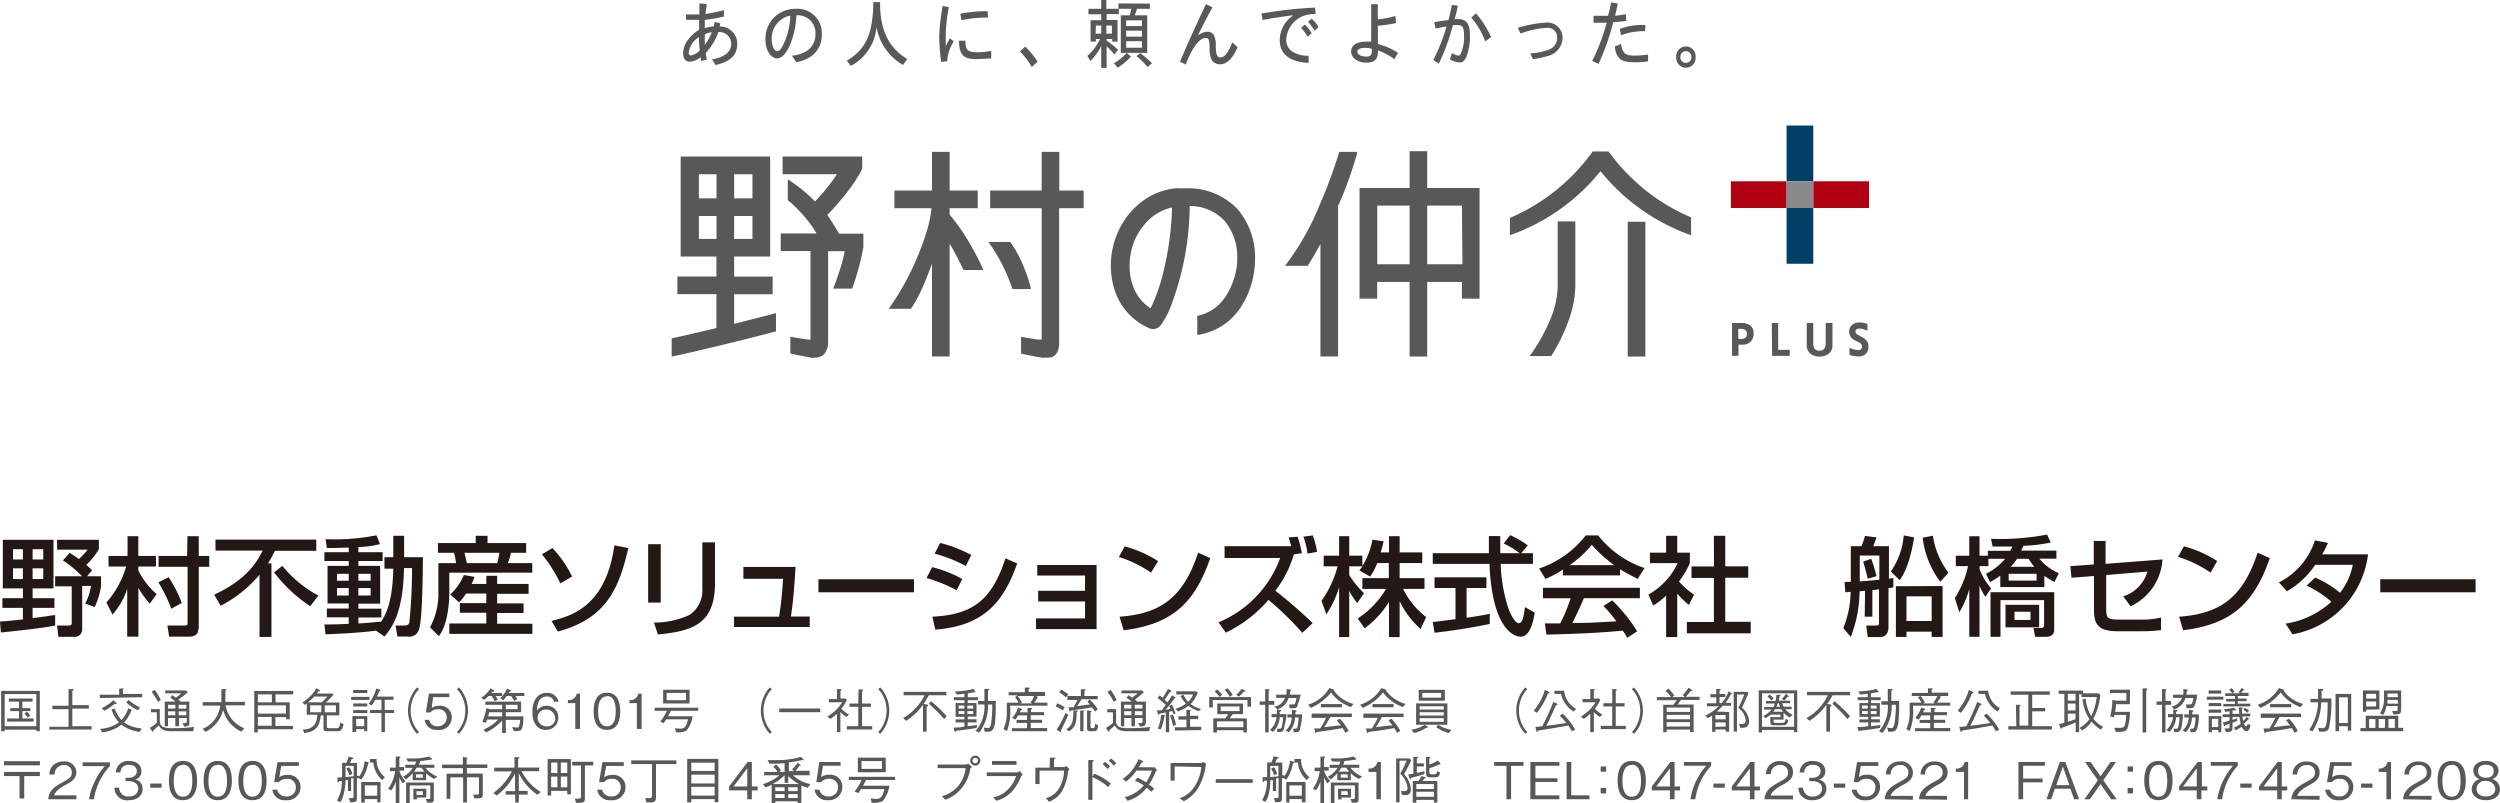 <svg xmlns="http://www.w3.org/2000/svg" viewBox="0 0 283.77 91.15"><defs><style>.cls-1{fill:#003f66;}.cls-2{fill:#b10011;}.cls-3{fill:#898989;}.cls-4{fill:#595757;}.cls-5{fill:#231815;}</style></defs><g id="レイヤー_2" data-name="レイヤー 2"><g id="レイヤー_1-2" data-name="レイヤー 1"><rect class="cls-1" x="202.79" y="14.25" width="3.03" height="6.33"/><rect class="cls-1" x="202.79" y="23.61" width="3.03" height="6.33"/><rect class="cls-2" x="205.82" y="20.58" width="6.33" height="3.03"/><rect class="cls-2" x="196.47" y="20.58" width="6.32" height="3.03"/><rect class="cls-3" x="202.79" y="20.58" width="3.03" height="3.03"/><path class="cls-4" d="M201.11,36.66h.73v3.05h1.31v.68h-2Z"/><path class="cls-4" d="M209.9,37.69a1,1,0,0,1,.4-.87,1.24,1.24,0,0,1,.73-.22,2.34,2.34,0,0,1,.94.18h0v.75l-.05,0a2,2,0,0,0-.83-.24.58.58,0,0,0-.32.07.3.3,0,0,0-.16.3.34.34,0,0,0,.14.26,3,3,0,0,0,.38.22,2.51,2.51,0,0,1,.66.43,1,1,0,0,1,.29.76,1.06,1.06,0,0,1-.36.89,1.2,1.2,0,0,1-.79.24,3.13,3.13,0,0,1-1-.18h0V39.5l.05,0a2.71,2.71,0,0,0,.95.24.5.5,0,0,0,.29-.09.36.36,0,0,0,.14-.32.39.39,0,0,0-.14-.31,1.67,1.67,0,0,0-.47-.29,1.87,1.87,0,0,1-.6-.38A1,1,0,0,1,209.9,37.69Z"/><path class="cls-4" d="M198.6,36.9a1.9,1.9,0,0,0-1-.24h-1v3.73h.73V39.12h.48a1.22,1.22,0,0,0,.86-.3,1.3,1.3,0,0,0,.38-1A1.05,1.05,0,0,0,198.6,36.9Zm-.49,1.45a.81.81,0,0,1-.5.12h-.3V37.33h.26a.87.87,0,0,1,.54.14.47.47,0,0,1,.17.4A.58.58,0,0,1,198.11,38.35Z"/><path class="cls-4" d="M206.51,40.47a1.61,1.61,0,0,1-1-.31,1.23,1.23,0,0,1-.43-1v-2.5h.74V38.9a1.25,1.25,0,0,0,.14.66.62.62,0,0,0,.56.24.61.61,0,0,0,.56-.24,1.15,1.15,0,0,0,.15-.66V36.66H208v2.5a1.2,1.2,0,0,1-.44,1,1.64,1.64,0,0,1-1,.31h0"/><path class="cls-4" d="M87.83,35.61l-4.5,1.15V33.4H87.7v-2H83.33V29.12h4.09V17.77H77.26V29.12h4.06v2.27H76.89v2h4.43v3.84c-1.64.4-3.39.81-5,1.16h-.08v2.06l.13,0C80.84,39.49,86.64,38,88,37.63l.08,0V35.54Zm-4.5-15.83h2.08v2.73H83.33Zm0,4.74h2.08v2.6H83.33Zm-2,2.6h-2v-2.6h2Zm0-4.61h-2V19.78h2ZM91.91,40.6a2.32,2.32,0,0,0,.51,0,1.89,1.89,0,0,0,.65-.1,1.22,1.22,0,0,0,.66-.58A2.19,2.19,0,0,0,94,38.91V28.51h1.88a16.71,16.71,0,0,1-.51,2c-.24.76-.51,1.52-.75,2.11l-.06.14h2.19l0-.07A28.59,28.59,0,0,0,98,28.05V26.52H95.24c-.31-.53-.89-1.48-1.33-2.12a30.69,30.69,0,0,0,2.37-2.75c.39-.52.76-1,1-1.46a5.54,5.54,0,0,0,.59-1.08h0V17.77H88.83v2H95a20.89,20.89,0,0,1-2.49,3.1,16.46,16.46,0,0,0-2.93-2.41l-.16-.09v2.35l0,0a14.67,14.67,0,0,1,2,2,11.29,11.29,0,0,1,1.26,1.78H88.62v2H92v9.77a.66.66,0,0,1,0,.15.16.16,0,0,1,0,.06s0,0,0,.06l-.15,0-.17,0c-.54-.08-1.14-.17-1.85-.3l-.12,0v1.9l.07,0,.49.11,1.11.22.67.11Z"/><path class="cls-4" d="M133.76,21.35a7.61,7.61,0,0,0-3.94,1.38A8.84,8.84,0,0,0,127,26.11a9.41,9.41,0,0,0-.91,4.05,8.94,8.94,0,0,0,.51,3,7.08,7.08,0,0,0,3.86,4.1h0a1.06,1.06,0,0,0,.42.09,1.08,1.08,0,0,0,.6-.18,1.61,1.61,0,0,0,.4-.44,9.28,9.28,0,0,0,.92-1.71,32.73,32.73,0,0,0,2.24-11.64A5.44,5.44,0,0,1,138.94,25a6.4,6.4,0,0,1,1.5,4.31,7.41,7.41,0,0,1-.08,1.08,8.44,8.44,0,0,1-1,2.87,5.44,5.44,0,0,1-1.29,1.57,4.93,4.93,0,0,1-2.08,1l-.09,0V38l.13,0a7,7,0,0,0,4.5-2.69,9.79,9.79,0,0,0,1.83-4.56,9.42,9.42,0,0,0,.1-1.4,8.41,8.41,0,0,0-2.05-5.68,7.72,7.72,0,0,0-5.9-2.29l-.79,0ZM132,31.09a20.29,20.29,0,0,1-1.4,3.91,5,5,0,0,1-2-2.55,6.61,6.61,0,0,1-.38-2.28,7.37,7.37,0,0,1,.69-3.16,7.77,7.77,0,0,1,1.43-2,5.59,5.59,0,0,1,2.7-1.46A34.81,34.81,0,0,1,132,31.09Z"/><path class="cls-4" d="M162,21.34V17.16h-2v4.18h-5.68V33.9h2V32H160v8.47h2V32h3.94V33.9h2V21.34ZM160,30h-3.67V23.34H160Zm6,0H162V23.34h3.94ZM152,17.31c-.28.89-1,3.18-2.1,5.68a30.08,30.08,0,0,1-3.9,7l-.15.18h2.62l0-.05c.42-.65,1-1.66,1.41-2.42V40.46h2V23.38a40.63,40.63,0,0,0,1.57-4.05l.43-1.36.12-.41c0-.1,0-.16.05-.19l0-.13H152Z"/><path class="cls-4" d="M105.37,25.64A31,31,0,0,1,101,34.88l-.13.17h2.53l0,0a15.78,15.78,0,0,0,1.47-2.79c.35-.81.66-1.63.92-2.32V40.46h2V27.67c.3.47.58,1,.83,1.47h0c.3.58.54,1.1.73,1.45l0,.06h2.26l-.07-.15a.15.15,0,0,0,0-.06c-.12-.26-.54-1.18-1.2-2.34a23,23,0,0,0-2.55-3.74v-.73h3.19v-2h-3.19V17.24h-2v4.39h-4.27v2h4.22A15.16,15.16,0,0,1,105.37,25.64Zm14,14.91A1.27,1.27,0,0,0,120,40a2.2,2.2,0,0,0,.22-1.06V23.63H123v-2h-2.76V17.24h-2v4.39h-5.85v2h5.85V38.28a.66.66,0,0,1,0,.15.16.16,0,0,1,0,.06s0,0-.06.06a.41.41,0,0,1-.14,0l-.17,0c-.54-.08-1.14-.17-1.85-.3l-.12,0v1.9l.07,0,.49.11,1.11.22.67.11h0a2.35,2.35,0,0,0,.52,0A1.87,1.87,0,0,0,119.33,40.55Zm-7.11-13a20.3,20.3,0,0,1,2.64,5.19l0,.07H117l0-.13a17.51,17.51,0,0,0-1.06-3,13,13,0,0,0-1.27-2.22l0,0h-2.47Z"/><rect class="cls-4" x="184.76" y="25.17" width="2" height="15.3"/><path class="cls-4" d="M178,36.51a20,20,0,0,1-1.93,3.91l0,0h-2.45l.12-.16a20.2,20.2,0,0,0,2.18-3.89,10.32,10.32,0,0,0,.89-3.84v-7.4h2v7.4A12,12,0,0,1,178,36.51Z"/><path class="cls-4" d="M182.61,17.22h0l0,0,.12.17.46.61A21.49,21.49,0,0,0,185,20a21.86,21.86,0,0,0,6.88,4.64l.07,0v2.06l-.14-.05a23,23,0,0,1-10.14-7.22,23,23,0,0,1-10.14,7.22l-.14.05V24.71l.06,0a22.4,22.4,0,0,0,9.24-7.39l.05-.08,0-.05h1.79Z"/><path class="cls-4" d="M80.21.45c0,.38-.09.69-.13,1.14.72-.12,1.11-.2,2.09-.43l0,.72A20.39,20.39,0,0,1,80,2.26c0,.29,0,.56,0,.94A3.69,3.69,0,0,1,81,3a3.93,3.93,0,0,0,.13-.52l.63.17a2.24,2.24,0,0,1-.08.36,1.94,1.94,0,0,1,2,2c0,1.24-.78,2-2.46,2.37l-.4-.64C82.24,6.49,83,5.89,83,5a1.34,1.34,0,0,0-1.46-1.36A6.8,6.8,0,0,1,80.12,6c0,.27.06.44.11.77l-.64.16a4.3,4.3,0,0,1-.07-.45A2,2,0,0,1,78.3,7c-.49,0-.76-.33-.76-1a2.65,2.65,0,0,1,.67-1.63,4.58,4.58,0,0,1,1.15-1c0-.63,0-.73,0-1.12-.4,0-.71,0-1,0h-.5V1.64h1.53V1.57a1.16,1.16,0,0,1,0-.13v-.1a1.55,1.55,0,0,1,0-.26c0-.39,0-.46,0-.69ZM78.17,6c0,.19.1.3.26.3a1.93,1.93,0,0,0,1-.57,12.32,12.32,0,0,1-.09-1.53A2.48,2.48,0,0,0,78.17,6ZM80,3.89c0,.52,0,.83,0,1.22a5.93,5.93,0,0,0,.79-1.45A2.35,2.35,0,0,0,80,3.89Z"/><path class="cls-4" d="M89.89,6.32a3.71,3.71,0,0,0,1.78-.6,2.23,2.23,0,0,0,.89-1.85A2,2,0,0,0,90.4,1.74,10,10,0,0,1,89.71,5c-.45,1.09-1,1.63-1.51,1.63-.7,0-1.31-.94-1.31-2.06A3.37,3.37,0,0,1,90.34,1,2.76,2.76,0,0,1,93.28,3.9a2.9,2.9,0,0,1-1.21,2.49,4.25,4.25,0,0,1-1.69.67ZM88.38,2.48a2.59,2.59,0,0,0-.78,1.95c0,.76.28,1.38.63,1.38s.65-.59,1-1.49a8.25,8.25,0,0,0,.48-2.55A2.53,2.53,0,0,0,88.38,2.48Z"/><path class="cls-4" d="M99.9.78c.09,2.66.94,4.64,3.09,5.92l-.5.67a6.19,6.19,0,0,1-3-4.31,5.48,5.48,0,0,1-2.92,4.42l-.45-.59c2.16-1.29,2.88-3,3-6.12V.24h.78Z"/><path class="cls-4" d="M107.7.82a17.84,17.84,0,0,0-.35,3.31c0,.31,0,.49,0,1.12.08-.14.13-.26.29-.56l.16-.34.46.34a4.91,4.91,0,0,0-.73,2,2.54,2.54,0,0,0,0,.26l-.7.08a22.85,22.85,0,0,1-.22-2.89A22.57,22.57,0,0,1,107,.68Zm1.88,3.8c0,1.06.25,1.31,1.34,1.31a9,9,0,0,0,1.59-.15v.86c-.51,0-1.22.07-1.72.07-1.44,0-1.91-.5-1.94-2.09ZM112.14,2a12.19,12.19,0,0,0-3,.3L109,1.56a15.39,15.39,0,0,1,3.11-.29Z"/><path class="cls-4" d="M116.37,5.29A9.82,9.82,0,0,1,117.78,7l-.66.61a8.78,8.78,0,0,0-1.34-1.77Z"/><path class="cls-4" d="M125.58,0V1H127v.6h-1.39v.67h1.24V4.72h-.61V4.43h-.63V4.6a11.19,11.19,0,0,1,1.29,1.05l-.4.55a7.12,7.12,0,0,0-.89-.94V7.7H125V5.24a7.4,7.4,0,0,1-1.23,1.69l-.34-.58a6.06,6.06,0,0,0,1.43-1.92h-.47v.29h-.6V2.29H125V1.62h-1.45V1H125V0Zm-1.22,3.82H125V2.9h-.61Zm1.22,0h.63V2.9h-.63Zm2.8,2.59a6.8,6.8,0,0,1-1.51,1.27l-.44-.51A5.21,5.21,0,0,0,127.89,6Zm2.14-6V1h-1.47c-.06.22-.08.29-.24.74h1.41V6h-3V1.74h1c.1-.32.14-.45.21-.74h-1.48V.39Zm-2.69,2.55h1.79V2.31h-1.79Zm0,1.2h1.79V3.48h-1.79Zm0,1.26h1.79V4.68h-1.79Zm1.6.62a10.88,10.88,0,0,1,1.33,1.14l-.5.43A10.46,10.46,0,0,0,129,6.36Z"/><path class="cls-4" d="M137.62.83c-.65,1.22-.91,1.7-1.67,3.22a1.83,1.83,0,0,1,1.14-.45.83.83,0,0,1,.69.38A2.44,2.44,0,0,1,138,5.17c0,1,.15,1.35.56,1.35s.83-.5,1.32-1.71l.6.55c-.54,1.27-1.23,1.94-2,1.94a1.07,1.07,0,0,1-1-.63,2.89,2.89,0,0,1-.18-1.2c0-.9-.1-1.16-.41-1.16-.48,0-.93.38-1.46,1.23a9.82,9.82,0,0,0-.83,1.79L133.94,7c1.06-2.49,1.75-4,2.95-6.53Z"/><path class="cls-4" d="M149.34,1.59a3.77,3.77,0,0,0-1.58.29A3.08,3.08,0,0,0,146,4.45a1.57,1.57,0,0,0,.74,1.44,3.22,3.22,0,0,0,1.8.43v.82c-2.19-.12-3.28-1-3.28-2.62a3.44,3.44,0,0,1,1.53-2.77h-.2c-1.73.24-1.84.26-3.28.52l-.12-.74a51.39,51.39,0,0,1,6.08-.67Zm-1.22,1.19a4.2,4.2,0,0,1,.77,1l-.47.39a4.24,4.24,0,0,0-.73-1Zm.77-.64a3,3,0,0,1,.77.93l-.45.41a5.58,5.58,0,0,0-.74-1Z"/><path class="cls-4" d="M156.39.48V2.2a10.56,10.56,0,0,0,2-.39l.07.81a15.29,15.29,0,0,1-2.06.3V5a7.24,7.24,0,0,1,2.28,1l-.41.72a7,7,0,0,0-1.86-1c0,1-.33,1.39-1.32,1.39s-1.73-.56-1.73-1.26S154,4.73,155,4.73a4,4,0,0,1,.64,0V.48Zm-.7,5.05a2.77,2.77,0,0,0-.75-.1c-.54,0-.87.18-.87.46s.42.53,1,.53a.69.69,0,0,0,.48-.12.59.59,0,0,0,.16-.38,2.63,2.63,0,0,0,0-.3Z"/><path class="cls-4" d="M165.48.65c-.16.77-.21.94-.37,1.52a3.71,3.71,0,0,1,.44,0c.91,0,1.3.55,1.3,1.86a6.41,6.41,0,0,1-.38,2.36c-.2.49-.43.7-.79.7a2.48,2.48,0,0,1-1.11-.36l.24-.71a1.7,1.7,0,0,0,.72.29c.17,0,.25-.1.39-.49a4.62,4.62,0,0,0,.26-1.74c0-1-.16-1.23-.75-1.23a3,3,0,0,0-.51,0,23.83,23.83,0,0,1-1.6,4.37l-.63-.41A21.56,21.56,0,0,0,164.2,3c-.55.09-.69.12-1.25.24l-.15-.73c1.07-.17.79-.12,1.62-.24.19-.77.21-.86.38-1.72Zm2.05.86a10.77,10.77,0,0,1,1.72,2.7l-.66.49A8.82,8.82,0,0,0,167,2Z"/><path class="cls-4" d="M172.28,3.16a13.64,13.64,0,0,1,3.28-.6,1.71,1.71,0,0,1,1.8,1.74,2.16,2.16,0,0,1-1.73,2.07A7.74,7.74,0,0,1,174,6.7l-.3-.64a7.05,7.05,0,0,0,2.05-.41,1.4,1.4,0,0,0,1-1.36,1.07,1.07,0,0,0-1.15-1.13,9.78,9.78,0,0,0-3,.65Z"/><path class="cls-4" d="M183.63.41c-.14.7-.18.87-.31,1.37a7.49,7.49,0,0,0,1.22-.18l.06.77a13.17,13.17,0,0,1-1.49.15,26.12,26.12,0,0,1-1.66,4.73l-.72-.34a22.7,22.7,0,0,0,1.64-4.33h-.49c-.32,0-.55,0-1,0V1.79c.47,0,.75,0,1,0h.66c0-.15,0-.05.08-.33s.15-.66.26-1.19ZM184,5c.2,1.09.47,1.31,1.59,1.31a11.45,11.45,0,0,0,1.48-.12l0,.77a9.93,9.93,0,0,1-1.46.11c-1.63,0-2.13-.38-2.32-1.8Zm2.73-1.46A7.3,7.3,0,0,0,184,4l-.14-.72a7.2,7.2,0,0,1,2.91-.43Z"/><path class="cls-4" d="M192.46,6.48a1.1,1.1,0,1,1-2.19,0,1.1,1.1,0,1,1,2.19,0Zm-1.72,0a.62.62,0,0,0,.62.66.63.63,0,0,0,.63-.66.63.63,0,0,0-.64-.67A.62.62,0,0,0,190.74,6.48Z"/><path class="cls-5" d="M0,70.54c.44,0,.92-.06,2.6-.23V69H.27V67.9H2.6V66.79H.32V61.27H6.07v5.52H3.7V67.9H6.18V69H3.7v1.16l2.56-.35V71c-1.61.34-5.55.73-6.16.79Zm1.48-8.2V63.5H2.6V62.34Zm0,2.17v1.22H2.6V64.51ZM3.7,62.34V63.5H4.91V62.34Zm0,2.17v1.22H4.91V64.51Zm4.19-1.75a7.94,7.94,0,0,1,1.06.7,8.38,8.38,0,0,0,1-1.07H6.48V61.27h4.74v1.07a7.71,7.71,0,0,1-1.43,1.78,7.7,7.7,0,0,1,.66.62l-.57.67h1.59v1.14a8.84,8.84,0,0,1-.72,2.35l-1.08-.39a6.39,6.39,0,0,0,.66-2h-1v4.86a.83.83,0,0,1-.94.91H6.62L6.48,71h1.3c.12,0,.36,0,.36-.26V66.55H6.26V65.41H9.31a12.43,12.43,0,0,0-2.16-1.8Z"/><path class="cls-5" d="M12.08,68.39a10.78,10.78,0,0,0,2.24-4.08h-2V63.1h2.16V60.86h1.22V63.1h2v1.21h-2v.44a8.72,8.72,0,0,0,2.08,2.69L17,68.52a10.81,10.81,0,0,1-1.29-1.78v5.53H14.44V66.84a8.12,8.12,0,0,1-1.67,2.92Zm7.07-2.87a15.65,15.65,0,0,1,1.49,2.92l-1.2.66a16.85,16.85,0,0,0-1.46-3Zm2.13-4.66h1.28V63.1h1.19v1.24H22.56V71c0,1.13-.45,1.27-1.28,1.27H19.2L19,71h2c.11,0,.29,0,.29-.27V64.34H18V63.1h3.24Z"/><path class="cls-5" d="M29.46,65.23a14.42,14.42,0,0,1-4.41,3.53l-.74-1.26c3.9-1.79,5-4,5.5-5H24.46V61.25H35.9v1.27H31.2a12.12,12.12,0,0,1-.78,1.42h.39V72.3H29.46Zm2.59-1a13.56,13.56,0,0,0,4.09,3.38l-.93,1.2a16.78,16.78,0,0,1-4.1-3.84Z"/><path class="cls-5" d="M42.68,71.59c-2.22.27-4.21.35-5.73.41l-.13-1.12c.71,0,1.48,0,2.76-.07v-.74H37.1v-1h2.48v-.57h-2.4V64.23h2.4v-.55H36.82v-1h2.76v-.53c-1.16.05-1.88.05-2.48.05l-.14-1a24.15,24.15,0,0,0,5.77-.44l.4,1a10.38,10.38,0,0,1-2.45.33v.59h2.75v1H40.68v.55h2.47v4.29H40.68v.57h2.61v1H40.68v.68c1.23-.08,1.93-.15,2.6-.22.54-.88,1.28-2.22,1.36-6h-1V63.25h1V60.82h1.23v2.43H48c0,1.45-.05,7.11-.43,8.14a1.14,1.14,0,0,1-1.33.86H45.11L44.9,71h1c.45,0,.52-.22.56-.31a60.86,60.86,0,0,0,.31-6.21h-.91c-.1,4.83-1.21,6.6-2.22,7.77Zm-4.43-6.46v.79h1.33v-.79Zm0,1.62v.85h1.33v-.85Zm2.43-1.62v.79h1.39v-.79Zm0,1.62v.85h1.39v-.85Z"/><path class="cls-5" d="M49.71,61.64H54v-.82h1.34v.82h4.38v1.11H58a9.27,9.27,0,0,1-.35,1.17h2.77V65H51v2.21c0,.39,0,3.48-1.19,5l-1-1a8,8,0,0,0,.95-3.89V63.92h2a6.05,6.05,0,0,0-.23-1.17H49.71Zm3.19,5.73a5.69,5.69,0,0,1-.79,1l-1-.89a6.29,6.29,0,0,0,1.54-2.21l1.21.21a6.13,6.13,0,0,1-.33.8H55.2v-.92h1.23v.92H60v1.12H56.43v1.09h3v1.09h-3v1.22h4v1.15H51V70.77H55.2V69.55h-3V68.46h3V67.37Zm-.18-4.62c.07.24.21.88.27,1.17h3.44a11,11,0,0,0,.26-1.17Z"/><path class="cls-5" d="M63.6,66.22a15.71,15.71,0,0,0-2.09-3.3l1.2-.71a13.18,13.18,0,0,1,2.23,3.23Zm-1,4.26c2.5-.62,6.18-1.81,7.14-8.58l1.58.31c-1.09,4.75-2.58,8-8,9.48Z"/><path class="cls-5" d="M75,68.4H73.57V61.77H75Zm6.16-2.21c0,4.89-2.9,5.45-6.48,5.83l-.45-1.35a9.8,9.8,0,0,0,4-.85,3.32,3.32,0,0,0,1.49-3V61.56h1.44Z"/><path class="cls-5" d="M90.3,64.35c-.17,2.81-.3,4.08-.52,5.63h2.13v1.19H83.32V70h5.11a41.83,41.83,0,0,0,.45-4.3h-4.5V64.35Z"/><path class="cls-5" d="M103.74,65.75v1.48H92.9V65.75Z"/><path class="cls-5" d="M108.59,67a17.36,17.36,0,0,0-3.42-1.39l.64-1.23a13.59,13.59,0,0,1,3.41,1.34Zm-2.76,3c4.6-.23,6.75-1.88,8.3-6.63l1.33.59c-1.49,4.17-3.58,7.06-9.29,7.51Zm3.8-5.76a17.11,17.11,0,0,0-3.54-1.4l.63-1.21A15,15,0,0,1,110.25,63Z"/><path class="cls-5" d="M124.47,64.13v7.28H117.6V70.19h5.56V68.27h-5.32V67.06h5.32V65.33h-5.42v-1.2Z"/><path class="cls-5" d="M130.65,65A13.47,13.47,0,0,0,127,63.22l.66-1.2a13.41,13.41,0,0,1,3.79,1.67Zm-3.57,5c4.57-.33,7.22-2.09,8.92-7.27l1.37.62c-1.79,5.21-4.43,7.52-9.83,8.19Z"/><path class="cls-5" d="M147.29,60.92a14.7,14.7,0,0,1,.49,1.87l-.92.14a12.3,12.3,0,0,1-2.1,4.12A52.8,52.8,0,0,1,149,70.73l-1.18,1.1a34.8,34.8,0,0,0-3.84-3.74,14.85,14.85,0,0,1-4.84,3.72l-.83-1.17a12.6,12.6,0,0,0,7-7.3h-6.31V62h7.56c-.11-.44-.21-.72-.29-1Zm1.12,1.92a7.82,7.82,0,0,0-.47-1.92l1.07-.15a10.22,10.22,0,0,1,.49,1.87Z"/><path class="cls-5" d="M156.33,63.91a7.25,7.25,0,0,1-.81,1.54l-1.22-.71a5,5,0,0,0,.34-.46h-1.49v1a11,11,0,0,0,1.68,2.06l-.77,1.1a6.93,6.93,0,0,1-.91-1.37v5.24H152V66.65a11.13,11.13,0,0,1-1.45,3.08L150,68.2a12.08,12.08,0,0,0,1.83-3.92h-1.58V63.07H152V60.86h1.15v2.21h1.49v1.19a8.7,8.7,0,0,0,1.14-3l1.27.18a12,12,0,0,1-.33,1.26h.94V60.86h1.21V62.7h2.57v1.21h-2.57v1.71h2.82v1.22h-2.43a9.31,9.31,0,0,0,2.62,3.21l-.63,1.34a9.62,9.62,0,0,1-2.38-3.16v4.09h-1.21v-4a10.71,10.71,0,0,1-2.76,3l-.79-1.12a10.07,10.07,0,0,0,3.21-3.35h-2.68V65.62h3V63.91Z"/><path class="cls-5" d="M172.68,62.79H174V64h-3.66a17.9,17.9,0,0,0,.94,5.25c.06.13.61,1.49,1.12,1.49s.61-1.27.69-1.83l1.12.63c-.17.94-.5,2.73-1.6,2.73-.73,0-3.25-.84-3.54-8.27h-6.44V62.79H169c0-.27,0-1.63,0-1.94h1.29c0,.75,0,1.45,0,1.94h2.21a10.58,10.58,0,0,0-1.82-1.1l.74-.95a12.76,12.76,0,0,1,2,1.16Zm-10.05,7.82,2.58-.33V66.74h-2.38V65.53h5.89v1.21h-2.25v3.38c1.41-.2,2.15-.35,2.63-.45v1.15c-2,.44-4.83.85-6.27,1Z"/><path class="cls-5" d="M177.42,64.65a12.27,12.27,0,0,1-2,1.06l-.72-1.18A11.27,11.27,0,0,0,180,60.77h1.4a11.23,11.23,0,0,0,5.27,3.71l-.78,1.23c-.51-.26-1.22-.62-2-1.09v.69h-6.49Zm7.28,7.75a7.9,7.9,0,0,0-.5-.82c-1.67.17-4.41.36-8.67.45l-.18-1.27h1.75a18.76,18.76,0,0,0,1.18-2.85h-3.14V66.72h11V67.9h-6.36c-.41,1-.89,2-1.31,2.81,2.29,0,2.54-.06,5-.18A14.32,14.32,0,0,0,182,68.78l1-.63a17.9,17.9,0,0,1,2.83,3.51Zm-1.48-8.25a15.67,15.67,0,0,1-2.54-2.31,12.12,12.12,0,0,1-2.51,2.31Z"/><path class="cls-5" d="M190.38,72.31h-1.26V67.6a7.62,7.62,0,0,1-1.47,1.13l-.54-1.24a8,8,0,0,0,3.32-3.57h-3.15V62.73h1.84V60.82h1.26v1.91h1.43v1.19A9.7,9.7,0,0,1,190.58,66a8.6,8.6,0,0,0,1.71,1.5l-.59,1.16a10.1,10.1,0,0,1-1.32-1.28Zm4.16-11.49h1.29v3.46h2.61v1.3h-2.61v5h2.89v1.31h-7.25V70.6h3.07v-5H192v-1.3h2.55Z"/><path class="cls-5" d="M211.7,67.06l-.62.06a14.88,14.88,0,0,1-1,5.18l-.85-1a11.25,11.25,0,0,0,.83-4.12c-.11,0-.47.05-.6.05l-.09-1.18.71,0V62h1.21a8.14,8.14,0,0,0,.4-1.17L213,61c-.18.52-.2.59-.38,1h1.79v3.69l.5-.08,0,1.06-.55.09v4.41c0,.64-.26,1.14-1,1.14H212L211.83,71H213c.19,0,.28,0,.28-.3V66.9c-.14,0-.57.08-.75.09V70h-.87Zm1.62-4H211.1V66l2.22-.19Zm-.92.37A17.72,17.72,0,0,1,213,65.4l-1,.29c-.15-.67-.33-1.29-.51-1.95ZM217.27,61c-.52,3.21-1.28,4.33-1.64,4.86l-1-1a8.36,8.36,0,0,0,1.46-4.09Zm3.23,5.52V72.3h-1.24v-.6H216.4v.6h-1.2V66.54Zm-4.1,1.17v2.8h2.86v-2.8Zm3.84-1.66a10.23,10.23,0,0,1-2-5l1.16-.22A9,9,0,0,0,221.17,65Z"/><path class="cls-5" d="M225.43,65.13a7.11,7.11,0,0,0,2.17-1.7h-1.9v.83h-1v.36A7.54,7.54,0,0,0,226,66.79l-.64.95a6,6,0,0,1-.67-1.27v5.81h-1.16V66.86a10.43,10.43,0,0,1-1.13,2.64l-.51-1.61a11.2,11.2,0,0,0,1.5-3.63H222V63.08h1.53V60.87h1.16v2.21h.95v-.56h2.54l.25-.48c-.85,0-1.4,0-1.44,0l-.81,0-.19-.88a28.68,28.68,0,0,0,6.37-.48l.42.9a19,19,0,0,1-3.11.38c-.06.14-.13.29-.25.54h4v.91h-1.94a5.73,5.73,0,0,0,2.21,1.65l-.49,1a10.14,10.14,0,0,1-1.15-.7v1.28h-5V65.34a11.33,11.33,0,0,1-1.16.74Zm7.74,2.09v4.2c0,.86-.65.86-1.07.86H231l-.18-1h.72c.43,0,.48,0,.48-.54V68.12h-4.95v4.16h-1.13V67.22Zm-1.71,1.43v2.56h-3.82V68.65ZM228,65.13v.77h3.17v-.77Zm2.92-.79a7.32,7.32,0,0,1-.66-.91h-1.31a7.23,7.23,0,0,1-.72.91Zm-2.26,5.1v.93h1.82v-.93Z"/><path class="cls-5" d="M245.46,63.5a6.3,6.3,0,0,1-3.62,5.32L241,67.69a4.14,4.14,0,0,0,2.75-2.81l-4.68.39v3.79c0,1.1.11,1.27,1.55,1.27h2.52a8.65,8.65,0,0,0,2.15-.24v1.43a16.07,16.07,0,0,1-2.09.13h-2.84c-2.27,0-2.68-.84-2.68-2.5V65.38l-2.55.2L235,64.26l2.66-.19V61.4H239V64Z"/><path class="cls-5" d="M250.92,65a13.47,13.47,0,0,0-3.69-1.79l.66-1.2a13.37,13.37,0,0,1,3.78,1.67Zm-3.57,5c4.57-.33,7.22-2.09,8.91-7.27l1.38.62c-1.79,5.21-4.43,7.52-9.84,8.19Z"/><path class="cls-5" d="M262.78,65.56a10.9,10.9,0,0,1,2.83,1.73,7.39,7.39,0,0,0,1.45-3.18H262.8a9.69,9.69,0,0,1-3.21,3l-.92-1a8.14,8.14,0,0,0,4.09-4.77l1.48.28a12.67,12.67,0,0,1-.65,1.3h5.2A10.48,10.48,0,0,1,260.22,72l-.79-1.21a9.88,9.88,0,0,0,5.2-2.49,12.16,12.16,0,0,0-2.81-1.83Z"/><path class="cls-5" d="M281,65.75v1.48H270.18V65.75Z"/><path class="cls-4" d="M4.12,83v-.18H.53V83H.13V78.42H4.52V83Zm0-4.22H.53v3.65H4.12ZM.81,81.91v-.36H2.16v-.83h-1v-.34h1v-.74H1v-.35H3.7v.35H2.54v.74h.91v.34H2.54v.83H3.82v.36Zm2.31-.45A1.87,1.87,0,0,0,2.78,81l.27-.22a2.13,2.13,0,0,1,.37.46Z"/><path class="cls-4" d="M7.78,78.22l.45,0c.15,0,.16.06.16.07s-.08.09-.18.13v1.62h1.87v.39H8.21v2H10.4v.38H5.59V82.5H7.78v-2H5.94v-.39H7.78Z"/><path class="cls-4" d="M11.33,79.23v-.37h2.2v-.71l.47,0c.05,0,.09,0,.09,0s-.06.09-.14.14v.48h2.19v.37Zm4.53,3.85a4.36,4.36,0,0,1-2.07-.82,4.32,4.32,0,0,1-2.2.86l-.21-.39A4.11,4.11,0,0,0,13.5,82a3.9,3.9,0,0,1-.84-1.48l.37-.09a3.8,3.8,0,0,0,.76,1.31,3.78,3.78,0,0,0,.77-1.34l.39.16A4.32,4.32,0,0,1,14.08,82a3.73,3.73,0,0,0,2,.67Zm-2.67-3.19a1,1,0,0,1-.17,0,6.06,6.06,0,0,1-1.19.79l-.28-.31a4.58,4.58,0,0,0,1.33-.9l.3.29c.06,0,.07.07.07.11A.05.05,0,0,1,13.19,79.89Zm2.46.73a5.49,5.49,0,0,1-1.32-.89l.25-.28a6,6,0,0,0,1.31.85Z"/><path class="cls-4" d="M21.93,83H19.49c-.87,0-1.2-.19-1.46-.65-.11.1-.31.29-.61.53,0,.08,0,.17-.07.17s-.06,0-.09-.07L17,82.62a4.42,4.42,0,0,0,.8-.57v-1.2h-.66v-.36h1v1.44a.69.69,0,0,0,.47.62,3,3,0,0,0,1.07.1,16.43,16.43,0,0,0,2.35-.14Zm-4-3.33a7.72,7.72,0,0,0-.71-1.14l.33-.23a6,6,0,0,1,.7,1.15Zm3,2.81-.23-.41.29,0c.21,0,.21-.08.21-.23V81.5h-.87v.93H19.9V81.5h-.83v.94H18.7v-2.8h1.21a2.49,2.49,0,0,0-.58-.42l.21-.32.43.29.62-.49H18.75v-.33h2.39l.16.23c-.43.35-.65.52-1.05.81a1.83,1.83,0,0,1,.24.23h1V82C21.53,82.34,21.47,82.44,20.88,82.48ZM19.9,80h-.83v.43h.83Zm0,.74h-.83v.45h.83ZM21.15,80h-.87v.43h.87Zm0,.74h-.87v.45h.87Z"/><path class="cls-4" d="M27.4,83.05A3.83,3.83,0,0,1,26,81.94a3.79,3.79,0,0,1-.68-1.38,3.72,3.72,0,0,1-2,2.51L23,82.73A3.25,3.25,0,0,0,25,80.09H23V79.7h2.13c0-.19,0-.33,0-.74,0-.26,0-.47,0-.74l.43,0s.14,0,.14.07,0,.05-.12.12c0,.51,0,.59,0,1.26h2.22v.39H25.6a4,4,0,0,0,.67,1.53,3.55,3.55,0,0,0,1.46,1.07Z"/><path class="cls-4" d="M28.86,83.14V78.43h4.42v.39h-2v.9h1.61v1.92h-.42V81.4H31.26v1h2v.37h-4v.36Zm2-3.42v-.9H29.27v.9ZM32.45,81v-.94H29.27V81Zm-1.61,1.38v-1H29.27v1Z"/><path class="cls-4" d="M38.18,83h-1.1c-.36,0-.36-.22-.36-.39V81.2h-.31c-.14,1.59-.9,1.88-1.89,2l-.14-.42a1.44,1.44,0,0,0,1.4-.65,2.35,2.35,0,0,0,.24-1h-1.2V79.85l-.23.16-.25-.29a4.71,4.71,0,0,0,1.58-1.59l.34.18s.09.06.09.09-.09.06-.19.06a1.64,1.64,0,0,1-.2.26h1.76l.14.13a12.27,12.27,0,0,1-.87.89h1.53V81.2H37.1v1.19c0,.17,0,.27.23.27h.86c.26,0,.34-.11.45-.66l.36.22C38.82,83,38.6,83,38.18,83Zm-2.5-3.94a5.58,5.58,0,0,1-.72.66h1.56a6.91,6.91,0,0,0,.64-.66Zm.79,1H35.21v.79h1.26Zm1.66,0H36.86v.79h1.27Z"/><path class="cls-4" d="M39.86,79.45V79.1h2.08v.35ZM41.34,83v-.24h-.91v.33H40V81.29h1.69V83Zm-1.25-4.34v-.34h1.6v.34Zm0,1.53v-.34h1.6v.34Zm0,.74V80.6h1.6v.34Zm1.25.67h-.91v.83h.91Zm2.35-.67v2.17H43.3V80.94H42v-.35H43.3V79.43h-.7a7.52,7.52,0,0,1-.42.66l-.34-.2a5.39,5.39,0,0,0,.88-1.74l.36.12s.09,0,.09.09,0,.06-.12.09a5.25,5.25,0,0,1-.27.62h1.89v.36h-1v1.16h1.07v.35Z"/><path class="cls-4" d="M47.57,78.23a2.39,2.39,0,0,0-.5.66,3.64,3.64,0,0,0,0,3.54,2.73,2.73,0,0,0,.5.66l-.23.2a2.94,2.94,0,0,1-.51-.69,4,4,0,0,1-.52-1.94,3.92,3.92,0,0,1,.52-1.94,2.75,2.75,0,0,1,.51-.69Z"/><path class="cls-4" d="M49.65,82.85a1.32,1.32,0,0,1-1.45-1.14h.52a.88.88,0,0,0,.93.73,1,1,0,0,0,1.06-1,.89.89,0,0,0-1-.93,1.07,1.07,0,0,0-.86.36h-.51l.35-2.15H51v.41H49.16L49,80.37a1.32,1.32,0,0,1,.86-.26,1.29,1.29,0,0,1,1.42,1.35A1.42,1.42,0,0,1,49.65,82.85Z"/><path class="cls-4" d="M51.86,83.09a2.73,2.73,0,0,0,.5-.66,3.64,3.64,0,0,0,0-3.54,2.39,2.39,0,0,0-.5-.66l.23-.2a2.75,2.75,0,0,1,.51.69,3.92,3.92,0,0,1,.52,1.94,4,4,0,0,1-.52,1.94,2.94,2.94,0,0,1-.51.69Z"/><path class="cls-4" d="M56.26,79a3.14,3.14,0,0,1,.24.42l-.36.17a4.81,4.81,0,0,0-.33-.59h-.36a3.21,3.21,0,0,1-.49.43l-.33-.23a3.6,3.6,0,0,0,1.06-1.07l.34.2a.11.11,0,0,1,.07.09c0,.08-.09.09-.19.09a1.74,1.74,0,0,0-.13.15H57V79Zm2.9,3.85c-.11.12-.36.15-.82.13l-.22-.46a3.54,3.54,0,0,0,.55.06c.13,0,.23,0,.28-.25a3.14,3.14,0,0,0,.09-.62H57.41v1.5H57V81.79a6.05,6.05,0,0,1-1.84,1.35l-.28-.33a4.76,4.76,0,0,0,1.68-1.14H55.29a2.05,2.05,0,0,1-.16.38l-.38-.14a5.54,5.54,0,0,0,.45-1.54l.38.13H57V80H55.09v-.36h4.06v1.2H57.41v.47h2C59.42,81.52,59.41,82.55,59.16,82.81Zm-2.15-2H55.53c-.06.23-.07.26-.13.47H57ZM58.48,79a4,4,0,0,1,.23.35l-.33.21A3.85,3.85,0,0,0,58,79h-.5c-.09.14-.19.27-.36.49l-.36-.22a4.27,4.27,0,0,0,.78-1.1l.38.16s.08.06.08.09-.08.06-.17.07a.64.64,0,0,1-.11.17h1.78V79Zm.27,1H57.41v.5h1.34Z"/><path class="cls-4" d="M62,82.85c-1.37,0-1.57-1.33-1.57-2,0-1.43.64-2.2,1.64-2.2a1.25,1.25,0,0,1,1.32,1h-.51a.74.74,0,0,0-.81-.59c-1.06,0-1.11,1.2-1.12,1.6A1.31,1.31,0,0,1,62,80.11a1.28,1.28,0,0,1,1.37,1.31A1.38,1.38,0,0,1,62,82.85Zm.74-2a.86.86,0,0,0-.72-.3.91.91,0,0,0-1,.9,1,1,0,0,0,1,1,.9.9,0,0,0,1-1A1.07,1.07,0,0,0,62.69,80.82Z"/><path class="cls-4" d="M65.3,82.74V79.81h-.84v-.35a.88.88,0,0,0,1-.72h.38v4Z"/><path class="cls-4" d="M68.89,82.85c-1.22,0-1.51-1.1-1.51-2.11s.29-2.11,1.51-2.11,1.51,1.11,1.51,2.11S70.12,82.85,68.89,82.85Zm0-3.81c-.78,0-1,.8-1,1.7s.22,1.7,1,1.7,1-.77,1-1.7S69.67,79,68.89,79Z"/><path class="cls-4" d="M72.29,82.74V79.81h-.84v-.35a.88.88,0,0,0,1-.72h.38v4Z"/><path class="cls-4" d="M76.15,80.68a5.08,5.08,0,0,1-.33.62h2.8a3.24,3.24,0,0,1-.7,1.63,2,2,0,0,1-1.19.18l-.1-.46a5.17,5.17,0,0,0,.61.06c.49,0,.68-.31.86-1.06H75.61l-.27.43-.4-.16a5.9,5.9,0,0,0,.76-1.24H74.31v-.35h4.94v.35Zm-.88-.83V78.29h3v1.56Zm2.6-1.2h-2.2v.83h2.2Z"/><path class="cls-4" d="M87.62,78.23a2.39,2.39,0,0,0-.5.66,3.64,3.64,0,0,0,0,3.54,2.73,2.73,0,0,0,.5.66l-.23.2a2.94,2.94,0,0,1-.51-.69,4,4,0,0,1-.52-1.94,3.92,3.92,0,0,1,.52-1.94,2.75,2.75,0,0,1,.51-.69Z"/><path class="cls-4" d="M88.45,80.84v-.42h4.66v.42Z"/><path class="cls-4" d="M95,81a4.73,4.73,0,0,1-.74.6l-.35-.26a5,5,0,0,0,1.69-1.63H94.09v-.36H95V78.22l.38,0s.13,0,.13.07,0,0-.11.12v.88H96l.13.15a4.3,4.3,0,0,1-.63,1,2.93,2.93,0,0,0,.86.66l-.27.28a2.26,2.26,0,0,1-.7-.58V83.1H95Zm2.45-2.74.4,0c.05,0,.12,0,.12.06s0,.07-.12.13v1.41h1v.37h-1v2.2H99v.37H96.12v-.37h1.3v-2.2h-1v-.37h1Z"/><path class="cls-4" d="M99.68,83.09a2.73,2.73,0,0,0,.5-.66,3.64,3.64,0,0,0,0-3.54,2.39,2.39,0,0,0-.5-.66l.23-.2a2.75,2.75,0,0,1,.51.69,3.92,3.92,0,0,1,.52,1.94,4,4,0,0,1-.52,1.94,2.94,2.94,0,0,1-.51.69Z"/><path class="cls-4" d="M104.82,79.89l.35.07s.16,0,.16.11-.08.11-.15.17v2.81h-.41V80a6.91,6.91,0,0,1-1.92,1.82l-.34-.31a6,6,0,0,0,2.43-2.59h-2.37v-.39h4.85v.39h-2a6.53,6.53,0,0,1-.61,1Zm.86-.3a15.12,15.12,0,0,1,1.77,1.7l-.28.34a15.64,15.64,0,0,0-1.73-1.74Z"/><path class="cls-4" d="M109.84,79.48v.32h1v1.54h-1v.3h1V82h-1v.43l1.08-.13-.07.33c-.94.15-1.46.22-2.31.32-.05.07-.08.11-.13.11s-.06-.06-.07-.09l-.1-.39c.54,0,.67,0,1.23-.11V82h-1v-.34h1v-.3h-1V79.8h1v-.32h-1.2v-.34h1.2v-.4c-.4.05-.52.07-.87.09l-.2-.35a9,9,0,0,0,2.1-.28l.2.3a.15.15,0,0,1,0,.08,0,0,0,0,1,0,0,.59.59,0,0,1-.19,0l-.66.12v.44H111v.34Zm-.37.6h-.66v.35h.66Zm0,.63h-.66v.34h.66Zm1-.63h-.67v.35h.67Zm0,.63h-.67v.34h.67Zm2.4,1.61c-.12.74-.5.74-.89.74h-.2l-.11-.5a1.55,1.55,0,0,0,.45.09c.27,0,.33-.26.38-.54a13.28,13.28,0,0,0,.13-2.14h-.49a5,5,0,0,1-1,3.2l-.4-.21a4.1,4.1,0,0,0,1-3h-.73v-.39h.73V78.2l.43,0s.11,0,.11.07-.09.09-.14.11v1.18h.88A19.9,19.9,0,0,1,112.91,82.32Z"/><path class="cls-4" d="M117.63,79l.2.16a.05.05,0,0,1,0,0s0,0,0,0l-.06,0a2.88,2.88,0,0,1-.39.6h1.51v.34h-4.24a6.5,6.5,0,0,1-.35,2.88l-.4-.23a4.26,4.26,0,0,0,.38-1.94c0-.29,0-.7,0-1.05h1.33a2.65,2.65,0,0,0-.4-.62l.28-.22h-1v-.35h1.84v-.52l.42,0s.12,0,.12.06,0,.06-.11.09v.34h1.86V79Zm-1,1.86v-.5l.44,0s.09,0,.09.07,0,.06-.13.11v.29h1.49v.35H117v.52h1.28v.34H117v.6h1.86V83h-4v-.34h1.72v-.6h-1.19v-.34h1.19v-.52h-1l-.31.48-.38-.19a3.46,3.46,0,0,0,.67-1.18l.36.13s.08,0,.08.07,0,.07-.12.09a2,2,0,0,1-.12.25ZM115.5,79a3.39,3.39,0,0,1,.49.73l-.19.11h1.35l-.19-.12a2.23,2.23,0,0,0,.44-.72Z"/><path class="cls-4" d="M120,79.83a5.15,5.15,0,0,1,.84.45l-.2.36a4.61,4.61,0,0,0-.81-.45Zm1.26,1.3c-.36.83-.62,1.34-.83,1.76a.27.27,0,0,1,0,.12s0,.06,0,.06,0,0-.1,0l-.39-.24a12.21,12.21,0,0,0,1-1.91Zm-.8-2.86a4.45,4.45,0,0,1,.8.56l-.27.33a3.18,3.18,0,0,0-.76-.56Zm.57,4.5a1.43,1.43,0,0,0,.7-.86,4.8,4.8,0,0,0,.1-1.27l.41,0s.09,0,.09.06-.06.07-.13.1c0,1.14-.06,1.66-.85,2.22Zm3.27-2c-.1-.16-.31-.42-.36-.49-.45.1-.76.14-1.72.28l-.64.09s-.08.11-.13.11-.07-.06-.08-.1l-.1-.39a4,4,0,0,0,.59,0c.21-.35.33-.6.44-.82h-1.14V79h1.53v-.76l.44,0s.1,0,.1.06-.06.06-.14.1V79h1.51v.37h-1.83l-.5.78,1.44-.19-.28-.3.25-.26a5.58,5.58,0,0,1,.93,1.11Zm-1.69-.12.42,0s.09,0,.09,0-.08.08-.14.11V83h-.37ZM123.72,83c-.33,0-.33-.25-.33-.36v-2l.4.05s.1,0,.1.06,0,.07-.11.12v1.6c0,.17.09.18.16.18h.14c.17,0,.2-.13.24-.51l.34.2c-.09.59-.21.65-.44.65Z"/><path class="cls-4" d="M130.42,83H128c-.88,0-1.2-.19-1.46-.65-.11.1-.31.29-.62.53,0,.08,0,.17-.06.17s-.07,0-.09-.07l-.24-.36a3.82,3.82,0,0,0,.8-.57v-1.2h-.65v-.36h1v1.44a.69.69,0,0,0,.46.62,3,3,0,0,0,1.07.1,16.18,16.18,0,0,0,2.35-.14Zm-4-3.33a7.79,7.79,0,0,0-.7-1.14l.33-.23a6.57,6.57,0,0,1,.7,1.15Zm3,2.81-.23-.41.28,0c.22,0,.22-.08.22-.23V81.5h-.87v.93h-.39V81.5h-.82v.94h-.38v-2.8h1.21a2.29,2.29,0,0,0-.58-.42l.22-.32.42.29c.39-.3.44-.33.63-.49h-1.84v-.33h2.38l.16.23c-.42.35-.65.52-1,.81a1.83,1.83,0,0,1,.24.23h1V82C130,82.34,130,82.44,129.38,82.48Zm-1-2.49h-.82v.43h.82Zm0,.74h-.82v.45h.82Zm1.26-.74h-.87v.43h.87Zm0,.74h-.87v.45h.87Z"/><path class="cls-4" d="M133.2,81.06l-.14-.37-.35.1v2.33h-.38V80.87l-.75.15c0,.07,0,.1-.09.1s-.07-.07-.07-.09l-.1-.41a2.82,2.82,0,0,0,.56,0l.44-.61a6.81,6.81,0,0,0-.93-.77l.22-.3c.16.11.21.14.36.26a10.79,10.79,0,0,0,.61-1l.38.2s0,0,0,.06-.1.08-.17.09a10.12,10.12,0,0,1-.6.88l.33.3a7.61,7.61,0,0,0,.51-.8l.37.22a.09.09,0,0,1,.05.07s0,0-.16.08c-.5.71-.74,1-1,1.27a2.44,2.44,0,0,0,.57-.13l-.15-.31.31-.15a6.91,6.91,0,0,1,.41,1Zm-1.06.29a4.52,4.52,0,0,1-.39,1.45l-.32-.11a4.68,4.68,0,0,0,.36-1.53l.34,0c.06,0,.09,0,.09.07S132.18,81.34,132.14,81.35Zm1,1.05a6.35,6.35,0,0,0-.33-1.18l.33-.11a7.37,7.37,0,0,1,.35,1.17Zm.22.52v-.37h1.31v-.87h-.91V81.3h.91v-.72l.41,0s.08,0,.08.06-.05.07-.09.09v.52H136v.38h-.92v.87h1.27v.37Zm2.7-2.19a4,4,0,0,1-1.16-.62,4.66,4.66,0,0,1-1.2.65l-.26-.32a3.43,3.43,0,0,0,1.18-.58A3.34,3.34,0,0,1,134,79l.35-.14a2.38,2.38,0,0,0,.52.81,2.45,2.45,0,0,0,.55-.84h-1.9v-.36h2.27l.17.16a3.94,3.94,0,0,1-.81,1.28,3,3,0,0,0,1.18.56Z"/><path class="cls-4" d="M138.13,78.26a3.59,3.59,0,0,1,.6.58l-.28.28H142v1.09h-.4v-.75h-3.94v.84h-.4V79.12h1.18a3.41,3.41,0,0,0-.56-.62Zm3.4,3.28v1.59h-.4v-.25h-3v.27h-.41V81.54h1.37c.15-.2.24-.35.33-.48h-1.25v-1.2h2.92v1.2h-1.16l-.36.48Zm-.4,1v-.66h-3v.66Zm-.43-2.35h-2.14v.52h2.14Zm-1.38-2.07a3.29,3.29,0,0,1,.6.75l-.33.23a3.89,3.89,0,0,0-.57-.79Zm1,.74a4.06,4.06,0,0,0,.62-.68l.35.18s.07,0,.07.08-.11.06-.18.07a4.43,4.43,0,0,1-.56.56Z"/><path class="cls-4" d="M144,80v3.14h-.39V80h-.63v-.38h.63V78.22l.36,0c.12,0,.13.07.13.08s-.08.1-.1.11v1.16h.64V80Zm1.8,2.58c-.13.45-.29.51-.57.51a1.22,1.22,0,0,1-.26,0l0-.37.26,0c.13,0,.22,0,.29-.31a5.86,5.86,0,0,0,.12-1h-.38a2.55,2.55,0,0,1-.76,1.66l-.35-.21a2.25,2.25,0,0,0,.75-1.45h-.57v-.35h.6c0-.08,0-.16,0-.53l.38.06c.08,0,.11,0,.11.07s0,0-.13.12,0,.2,0,.28h.74A6.72,6.72,0,0,1,145.75,82.55Zm1.51-2.49c-.16.31-.29.31-.93.3l-.06-.43.4,0c.23,0,.31,0,.44-.73h-.9a1.93,1.93,0,0,1-1.27,1.29l-.34-.31a1.6,1.6,0,0,0,1.21-1h-1v-.36h1.14a4.09,4.09,0,0,0,.05-.65l.42.08s.09,0,.09.06-.09.09-.11.1l-.06.41h1.24A5.69,5.69,0,0,1,147.26,80.06Zm.3,2.61c-.13.39-.31.41-.48.41l-.29,0-.06-.39.26,0c.16,0,.22-.14.26-.36a6.44,6.44,0,0,0,.11-.92h-.42a2.53,2.53,0,0,1-.68,1.66l-.38-.17a2,2,0,0,0,.69-1.49h-.49v-.35h.52v-.52l.39.06s.13,0,.13.08-.06.07-.13.09c0,.18,0,.18,0,.29h.76A6.09,6.09,0,0,1,147.56,82.67Z"/><path class="cls-4" d="M153.33,80.26a5.1,5.1,0,0,1-1.39-.77,4.31,4.31,0,0,1-.86-.9,5.74,5.74,0,0,1-2.3,1.76l-.3-.36a4.33,4.33,0,0,0,2.41-1.89l.42.15c.06,0,.12,0,.12.1a.25.25,0,0,1,0,.07,4,4,0,0,0,2.2,1.48ZM151,81.39c-.34.6-.56,1-.69,1.15.5-.06,1.06-.12,1.54-.19l.35,0c-.26-.35-.33-.43-.46-.59l.34-.18a5.53,5.53,0,0,1,1,1.4l-.37.19c-.24-.41-.26-.43-.32-.53-.7.13-1.5.27-2.91.44,0,0-.08.12-.12.12s-.07-.06-.08-.1l-.1-.41c.18,0,.29,0,.67,0a9,9,0,0,0,.67-1.21h-1.64V81h4.57v.39Zm-1.07-1.11v-.36h2.39v.36Z"/><path class="cls-4" d="M159.24,80.26a5.1,5.1,0,0,1-1.39-.77,4.31,4.31,0,0,1-.86-.9,5.87,5.87,0,0,1-2.31,1.76l-.29-.36a4.37,4.37,0,0,0,2.41-1.89l.42.15c.06,0,.12,0,.12.1a.13.13,0,0,1,0,.07,4.11,4.11,0,0,0,2.21,1.48Zm-2.38,1.13c-.35.6-.56,1-.69,1.15.5-.06,1.06-.12,1.53-.19l.35,0c-.25-.35-.32-.43-.45-.59l.34-.18a5.81,5.81,0,0,1,1,1.4l-.37.19c-.23-.41-.25-.43-.31-.53-.7.13-1.51.27-2.91.44,0,0-.09.12-.12.12s-.07-.06-.08-.1l-.1-.41c.18,0,.28,0,.67,0a9,9,0,0,0,.67-1.21h-1.64V81h4.57v.39Zm-1.07-1.11v-.36h2.39v.36Z"/><path class="cls-4" d="M161.86,82.62a4.11,4.11,0,0,1-1.36.58l-.29-.37a3.94,3.94,0,0,0,1.51-.56l.33.2a.1.1,0,0,1,0,.08C162.1,82.62,162,82.62,161.86,82.62Zm-1.12-.36V79.84h3.55v2.42Zm.3-2.73V78.3H164v1.23Zm2.84.64h-2.74v.37h2.74Zm0,.67h-2.74v.38h2.74Zm0,.68h-2.74v.41h2.74Zm-.3-2.87h-2.14v.54h2.14Zm.88,4.56a4,4,0,0,1-1.45-.69l.25-.24a4.08,4.08,0,0,0,1.48.56Z"/><path class="cls-4" d="M173.36,78.23a2.58,2.58,0,0,0-.49.66,3.64,3.64,0,0,0,0,3.54,3,3,0,0,0,.49.66l-.22.2a3.29,3.29,0,0,1-.52-.69,4.07,4.07,0,0,1-.51-1.94,4,4,0,0,1,.51-1.94,3,3,0,0,1,.52-.69Z"/><path class="cls-4" d="M175.69,78.73a7.45,7.45,0,0,1-1.25,2.18l-.35-.25a6.16,6.16,0,0,0,1.27-2.36l.46.24a.09.09,0,0,1,.05.07C175.87,78.68,175.79,78.71,175.69,78.73ZM178.42,83a7,7,0,0,0-.39-.65l-1.69.3c-.4.07-1,.16-1.72.27,0,0-.08.15-.15.15s-.06,0-.07-.09l-.12-.48.19,0,.6-.07a27,27,0,0,0,1.24-2.76l.42.2c.06,0,.07.06.07.09s-.06.07-.19.1c-.51,1.14-.7,1.56-1.09,2.32.69-.07,1.52-.2,2.28-.31a8.8,8.8,0,0,0-.74-.82l.29-.26a7.25,7.25,0,0,1,1.45,1.84Zm.21-2.23a3.17,3.17,0,0,1-1.44-2h-.74v-.37h1.08a2.67,2.67,0,0,0,1.38,2.06Z"/><path class="cls-4" d="M180.51,81a4.3,4.3,0,0,1-.74.6l-.34-.26a4.81,4.81,0,0,0,1.68-1.63h-1.48v-.36h.88V78.22l.39,0s.13,0,.13.07,0,0-.12.12v.88h.62l.12.15a4.26,4.26,0,0,1-.62,1,3,3,0,0,0,.85.66l-.27.28a2.53,2.53,0,0,1-.7-.58V83.1h-.4ZM183,78.22l.4,0s.11,0,.11.06,0,.07-.11.13v1.41h1v.37h-1v2.2h1.14v.37h-2.84v-.37H183v-2.2h-1v-.37h1Z"/><path class="cls-4" d="M185.23,83.09a3,3,0,0,0,.49-.66,3.64,3.64,0,0,0,0-3.54,2.58,2.58,0,0,0-.49-.66l.22-.2a3,3,0,0,1,.52.69,4,4,0,0,1,.51,1.94A4.07,4.07,0,0,1,186,82.6a3.29,3.29,0,0,1-.52.69Z"/><path class="cls-4" d="M192.92,79.09v.36h-2.13a5,5,0,0,1-.38.52h1.83V83.1h-.4v-.29h-2.66v.3h-.39V80h1.15l.39-.52h-2.26v-.36h1.6a2.82,2.82,0,0,0-.63-.7l.33-.26a5,5,0,0,1,.68.79l-.22.17h1.39L191,78.9a5.23,5.23,0,0,0,.66-.84l.36.24s.06,0,.06.08-.1.06-.18.06a7.45,7.45,0,0,1-.54.65Zm-1.08,1.22h-2.66v.5h2.66Zm0,.83h-2.66v.5h2.66Zm0,.83h-2.66v.5h2.66Z"/><path class="cls-4" d="M196.27,80.82v2.23h-.39V82.8h-1.17v.27h-.37V81.21c-.19.13-.28.19-.47.3l-.31-.27a6.26,6.26,0,0,0,1.54-1.07h-1.36v-.34h1.07v-.68h-.67V78.8h.67v-.6l.34,0c.1,0,.15,0,.15.07s-.07.08-.12.1v.4h.66v.35h-.66v.68h.24a3.73,3.73,0,0,0,.79-1.34l.34.24s.06,0,.06.07-.08,0-.13,0a4.15,4.15,0,0,1-.63,1h.63v.34h-.93a8.56,8.56,0,0,1-.68.65Zm-.39.83v-.49h-1.17v.49Zm0,.82V82h-1.17v.51Zm2.58-3.8c-.24.61-.43,1-.73,1.66a2.17,2.17,0,0,1,.8,1.54c0,.78-.61.76-1,.74l-.14-.44a2.32,2.32,0,0,0,.37,0c.15,0,.39,0,.39-.38a2,2,0,0,0-.84-1.45,10.74,10.74,0,0,0,.68-1.51h-.83v4.21h-.37V78.53h1.56Z"/><path class="cls-4" d="M203.63,83.1v-.25H200v.29h-.37V78.36H204V83.1Zm0-4.4H200v3.8h3.65Zm-.5,2.74a3,3,0,0,1-.68-.56v.8h-1.14v.19c0,.1,0,.18.23.18h.71c.28,0,.33,0,.47-.47l.27.19c-.16.53-.28.55-.63.55h-1c-.28,0-.41,0-.41-.37V81.4h1.14v-.29H201a5,5,0,0,1-.6.41l-.26-.24a2.59,2.59,0,0,0,.94-.74h-.84v-.28h1.06a2.15,2.15,0,0,0,.15-.4h-1v-.29h1.09a3,3,0,0,0,.09-.7l.36,0c.11,0,.11,0,.11.06s-.07.07-.1.08a3.71,3.71,0,0,1-.1.52h1.3v.29h-.9a2.07,2.07,0,0,0,.17.4h.89v.28h-.7a1.87,1.87,0,0,0,.83.64Zm-2.08-1.94a2.25,2.25,0,0,0-.43-.44l.24-.23a2.86,2.86,0,0,1,.46.46Zm1.15,1h-.72a2,2,0,0,1-.22.29h1.15A1.36,1.36,0,0,1,202.2,80.54Zm-.28-.68h-.12a1.9,1.9,0,0,1-.17.4h.43A2.16,2.16,0,0,1,201.92,79.86Zm1-.76a2.12,2.12,0,0,1-.4.45l-.26-.18a4.2,4.2,0,0,0,.48-.6L203,79s.06.05.06.08S203,79.11,202.91,79.1Z"/><path class="cls-4" d="M207.36,79.89l.35.07s.16,0,.16.11-.08.11-.15.17v2.81h-.42V80a6.85,6.85,0,0,1-1.91,1.82l-.34-.31a5.85,5.85,0,0,0,2.42-2.59h-2.36v-.39H210v.39h-2a6.53,6.53,0,0,1-.61,1Zm.86-.3a15.12,15.12,0,0,1,1.77,1.7l-.29.34A14.66,14.66,0,0,0,208,79.89Z"/><path class="cls-4" d="M212.38,79.48v.32h1v1.54h-1v.3h1V82h-1v.43l1.08-.13-.07.33c-.94.15-1.46.22-2.31.32C211,83,211,83,211,83s-.06-.06-.07-.09l-.1-.39c.54,0,.67,0,1.23-.11V82h-1v-.34h1v-.3h-1V79.8h1v-.32h-1.2v-.34H212v-.4c-.4.05-.52.07-.87.09l-.2-.35A8.81,8.81,0,0,0,213,78.2l.21.3a.15.15,0,0,1,0,.08s0,0,0,0a.59.59,0,0,1-.19,0l-.66.12v.44h1.11v.34Zm-.37.6h-.66v.35H212Zm0,.63h-.66v.34H212Zm1-.63h-.67v.35h.67Zm0,.63h-.67v.34h.67Zm2.4,1.61c-.13.74-.5.74-.89.74h-.2l-.11-.5a1.49,1.49,0,0,0,.45.09c.27,0,.33-.26.38-.54A14.38,14.38,0,0,0,215.2,80h-.48a4.92,4.92,0,0,1-1.05,3.2l-.39-.21a4.1,4.1,0,0,0,1-3h-.73v-.39h.73V78.2l.43,0s.11,0,.11.07-.1.09-.14.11v1.18h.88A19.9,19.9,0,0,1,215.45,82.32Z"/><path class="cls-4" d="M220.17,79l.19.16a.05.05,0,0,1,0,0s0,0-.05,0l-.06,0a2.88,2.88,0,0,1-.39.6h1.51v.34h-4.24a6.32,6.32,0,0,1-.36,2.88l-.39-.23a4.26,4.26,0,0,0,.38-1.94c0-.29,0-.7,0-1.05h1.33a2.65,2.65,0,0,0-.4-.62L218,79h-1v-.35h1.84v-.52l.42,0s.12,0,.12.06,0,.06-.12.09v.34h1.87V79Zm-1,1.86v-.5l.44,0s.09,0,.09.07,0,.06-.13.11v.29H221v.35h-1.49v.52h1.28v.34h-1.28v.6h1.86V83h-4v-.34h1.72v-.6h-1.19v-.34h1.19v-.52h-1c-.12.21-.21.35-.3.48l-.39-.19a3.16,3.16,0,0,0,.67-1.18l.36.13c.05,0,.09,0,.09.07s-.05.07-.12.09a2,2,0,0,1-.12.25ZM218,79a3.87,3.87,0,0,1,.49.73l-.19.11h1.34l-.18-.12a2.42,2.42,0,0,0,.44-.72Z"/><path class="cls-4" d="M223.82,78.73a7.22,7.22,0,0,1-1.26,2.18l-.34-.25a6.44,6.44,0,0,0,1.27-2.36l.45.24a.08.08,0,0,1,.06.07C224,78.68,223.92,78.71,223.82,78.73ZM226.54,83a5.32,5.32,0,0,0-.39-.65l-1.69.3c-.39.07-1,.16-1.72.27,0,0-.08.15-.14.15s-.06,0-.08-.09l-.12-.48.19,0,.6-.07a27,27,0,0,0,1.24-2.76l.42.2c.06,0,.08.06.08.09s-.07.07-.19.1c-.51,1.14-.7,1.56-1.1,2.32.7-.07,1.52-.2,2.28-.31a8.78,8.78,0,0,0-.73-.82l.28-.26a7.26,7.26,0,0,1,1.46,1.84Zm.22-2.23a3.16,3.16,0,0,1-1.45-2h-.74v-.37h1.09A2.65,2.65,0,0,0,227,80.38Z"/><path class="cls-4" d="M228.82,80l.38,0c.07,0,.14,0,.14.07s0,0-.11.11v2.18h1V78.86h-2v-.38h4.44v.38h-2v1.5h1.48v.38h-1.48v1.69h2.23v.38h-4.94v-.38h.91Z"/><path class="cls-4" d="M233.72,82.19l.6-.15V78.75h-.65v-.36h2.78v.31h1.77l.18.18a7.09,7.09,0,0,1-.79,2.7,3.37,3.37,0,0,0,1.11.92l-.26.32a4.18,4.18,0,0,1-1.05-.91,3.34,3.34,0,0,1-1.08,1l-.28-.29a3,3,0,0,0,1.12-1,4.77,4.77,0,0,1-.78-2.25l.35-.07a4.75,4.75,0,0,0,.63,2,6.19,6.19,0,0,0,.62-2.18h-1.72v-.32H236v4.3h-.39V82c-.61.26-.89.37-1.54.59-.05.08-.07.14-.11.14s-.06-.06-.08-.1Zm1.87-3.44h-.88v.77h.88Zm0,1.11h-.88v.78h.88Zm-.88,2.06c.43-.12.63-.2.88-.29V81h-.88Z"/><path class="cls-4" d="M241.76,79.93h-1.57a8.58,8.58,0,0,1-.1.87h1.67a5.63,5.63,0,0,1-.28,1.87c-.2.38-.46.41-1.32.41l-.17-.47.72,0c.21,0,.39,0,.5-.39a6,6,0,0,0,.13-1.07H240a.91.91,0,0,1-.06.26l-.42-.08a7.83,7.83,0,0,0,.25-1.89l.43.09h1.16l0-.86h-1.86v-.39h2.27Zm1.85-1.53v4.74h-.41v-5l.44,0s.1,0,.1.06S243.69,78.34,243.61,78.4Z"/><path class="cls-4" d="M245.8,80v3.14h-.39V80h-.63v-.38h.63V78.22l.37,0c.12,0,.13.07.13.08s-.08.1-.11.11v1.16h.64V80Zm1.81,2.58c-.13.45-.29.51-.57.51a1.22,1.22,0,0,1-.26,0l-.05-.37.26,0c.13,0,.22,0,.29-.31a5.86,5.86,0,0,0,.12-1H247a2.5,2.5,0,0,1-.75,1.66l-.35-.21a2.25,2.25,0,0,0,.75-1.45h-.57v-.35h.6c0-.08,0-.16,0-.53l.37.06c.09,0,.11,0,.11.07s0,0-.12.12,0,.2,0,.28h.74A7.4,7.4,0,0,1,247.61,82.55Zm1.51-2.49c-.16.31-.29.31-.93.3l-.06-.43.4,0c.23,0,.31,0,.44-.73h-.9a2,2,0,0,1-1.27,1.29l-.34-.31a1.6,1.6,0,0,0,1.21-1h-1v-.36h1.15a4.19,4.19,0,0,0,0-.65l.43.08s.09,0,.09.06-.09.09-.12.1l-.06.41h1.25A5.69,5.69,0,0,1,249.12,80.06Zm.29,2.61c-.12.39-.3.41-.47.41l-.29,0-.06-.39.25,0c.17,0,.23-.14.27-.36a6.44,6.44,0,0,0,.11-.92h-.42a2.53,2.53,0,0,1-.68,1.66l-.38-.17a2.08,2.08,0,0,0,.69-1.49h-.5v-.35h.53v-.52l.39.06s.12,0,.12.08-.05.07-.13.09a2.19,2.19,0,0,1,0,.29h.75A5.34,5.34,0,0,1,249.41,82.67Z"/><path class="cls-4" d="M250.49,79.42v-.34h1.88v.34Zm.21-.69v-.36h1.43v.36Zm0,1.42V79.8h1.43v.35Zm0,.75v-.36h1.43v.36Zm1.09,2.22v-.26h-.72v.26h-.37V81.29h1.44v1.83Zm0-1.52h-.72v.93h.72ZM255,83c-.15,0-.36-.13-.55-.52a3.56,3.56,0,0,1-.7.41l-.18-.31a2.48,2.48,0,0,0,.77-.44,4.8,4.8,0,0,1-.14-.76h-.79v.31c.2,0,.38-.11.55-.17l-.06.33-.49.18v.45c0,.54-.14.61-.74.62l-.17-.41.34,0c.2,0,.23-.06.23-.15v-.4l-.47.16c0,.05,0,.12-.09.12s-.08-.08-.08-.09L252.3,82c.22,0,.59-.16.77-.21V81.4h-.78v-.32h.78v-.35l-.48.07-.15-.31a4.72,4.72,0,0,0,1.12-.16l.24.21s.06.07.06.09,0,0-.05,0l-.13,0-.27,0v.4h.76c0-.14,0-.31-.06-.73l.34,0c.07,0,.12,0,.12.06s0,.06-.09.1c0,.23,0,.37,0,.54h.94v.32h-.89a2.68,2.68,0,0,0,.1.51,1.69,1.69,0,0,0,.36-.45l.27.17s.05,0,.05.07-.07,0-.1,0a6.2,6.2,0,0,1-.49.52c.09.3.22.32.23.32s.12-.09.2-.3l.3.15C255.36,82.85,255.15,83,255,83Zm-2.63-2.81V79.9h1.32v-.28h-1v-.29h1V79h-1.11v-.31h1.68l-.18-.12a1.88,1.88,0,0,0,.35-.47l.31.14a.1.1,0,0,1,0,.07s0,0-.07,0a2.73,2.73,0,0,1-.31.33h.87V79h-1.22v.3h1v.29h-1v.28h1.41v.31Zm1-1.49a1.41,1.41,0,0,0-.34-.39l.26-.2a1.53,1.53,0,0,1,.34.39Zm1.73,2.21a2.21,2.21,0,0,0-.47-.34l.17-.24a1.92,1.92,0,0,1,.47.33Z"/><path class="cls-4" d="M261.12,80.26a5.25,5.25,0,0,1-1.39-.77,4.31,4.31,0,0,1-.86-.9,5.74,5.74,0,0,1-2.3,1.76l-.3-.36a4.33,4.33,0,0,0,2.41-1.89l.42.15c.07,0,.12,0,.12.1a.25.25,0,0,1,0,.07,4,4,0,0,0,2.21,1.48Zm-2.37,1.13c-.35.6-.56,1-.7,1.15.5-.06,1.06-.12,1.54-.19l.35,0c-.26-.35-.32-.43-.46-.59l.34-.18a5.53,5.53,0,0,1,1,1.4l-.37.19c-.24-.41-.25-.43-.32-.53-.7.13-1.5.27-2.91.44,0,0-.08.12-.11.12s-.08-.06-.09-.1l-.09-.41c.17,0,.28,0,.66,0a10.86,10.86,0,0,0,.68-1.21h-1.65V81h4.57v.39Zm-1.08-1.11v-.36h2.4v.36Z"/><path class="cls-4" d="M264.37,82.6c-.16.46-.47.46-1.11.46l-.14-.46a2.82,2.82,0,0,0,.47.06c.37,0,.45-.22.53-.87s.08-1.46.09-2.07h-.74a6.29,6.29,0,0,1-1,3.32l-.35-.21a5.73,5.73,0,0,0,1-3.11h-.87v-.39h.87c0-.32,0-.74,0-1.13l.5,0s.1,0,.1.07-.06.1-.2.18c0,.37,0,.48,0,.83h1.11A15.39,15.39,0,0,1,264.37,82.6Zm2.13.34v-.51h-1V83h-.4V78.77h1.78v4.17Zm0-3.79h-1v2.92h1Z"/><path class="cls-4" d="M267.93,83v-.36h.6V81.24h3.69v1.37h.57V83Zm.65-2.45v.24h-.37V78.37h1.87v2.15Zm1.13-1.79h-1.13v.54h1.13Zm0,.86h-1.13v.57h1.13Zm-.08,2h-.72v1h.72Zm1.09,0H270v1h.71Zm1.31-.53h-.35l-.16-.39a3.71,3.71,0,0,0,.42,0c.17,0,.21-.06.21-.15v-.41h-1.27a2.5,2.5,0,0,1-.37,1l-.36-.17a2.93,2.93,0,0,0,.45-1.77c0-.27,0-.62,0-.83h1.95v2.21C272.52,81,272.43,81.07,272,81.07Zm.12-1.65H271c0,.18,0,.31,0,.43h1.21Zm0-.72H271v.41h1.2Zm-.32,2.9h-.72v1h.72Z"/><path class="cls-4" d="M.45,86.4H4.53v.47H.45Zm1.77,1.69H.45v-.47H4.53v.47H2.75v2.54H2.22Z"/><path class="cls-4" d="M5.47,90.72c.09-1,.71-1.43,1.77-2,.63-.36.91-.51.91-1.05a.83.83,0,0,0-.94-.83,1,1,0,0,0-1,1.07H5.61a1.54,1.54,0,0,1,.37-1,1.65,1.65,0,0,1,1.22-.48A1.31,1.31,0,0,1,8.67,87.6c0,.75-.43,1.07-1.21,1.48-1.06.57-1.21.94-1.33,1.2H8.67v.44Z"/><path class="cls-4" d="M10.66,90.72h-.55a6.46,6.46,0,0,1,.64-2,6.76,6.76,0,0,1,1.15-1.76H9.38v-.43h3.09v.43A7.11,7.11,0,0,0,10.66,90.72Z"/><path class="cls-4" d="M14.63,90.83A1.41,1.41,0,0,1,13,89.41h.53a1,1,0,0,0,1.09,1c.71,0,1.07-.41,1.07-.93s-.51-.81-1-.81h-.44v-.38h.38c.32,0,.9-.18.9-.75,0-.32-.19-.73-.89-.73a1,1,0,0,0-.76.29,1,1,0,0,0-.21.58h-.52a1.35,1.35,0,0,1,1.49-1.3c.85,0,1.41.45,1.41,1.11a.92.92,0,0,1-.73,1,1,1,0,0,1,.86,1C16.24,90.23,15.65,90.83,14.63,90.83Z"/><path class="cls-4" d="M17.05,89.41v-.47h1.29v.47Z"/><path class="cls-4" d="M20.77,90.83c-1.3,0-1.6-1.16-1.6-2.23s.3-2.23,1.6-2.23,1.6,1.18,1.6,2.23S22.07,90.83,20.77,90.83Zm0-4c-.83,0-1.05.85-1.05,1.8s.24,1.8,1.05,1.8,1.06-.81,1.06-1.8S21.59,86.8,20.77,86.8Z"/><path class="cls-4" d="M24.72,90.83c-1.3,0-1.61-1.16-1.61-2.23s.31-2.23,1.61-2.23,1.6,1.18,1.6,2.23S26,90.83,24.72,90.83Zm0-4c-.83,0-1.06.85-1.06,1.8s.24,1.8,1.06,1.8,1.05-.81,1.05-1.8S25.53,86.8,24.72,86.8Z"/><path class="cls-4" d="M28.66,90.83c-1.3,0-1.6-1.16-1.6-2.23s.3-2.23,1.6-2.23,1.6,1.18,1.6,2.23S30,90.83,28.66,90.83Zm0-4c-.83,0-1.05.85-1.05,1.8s.24,1.8,1.05,1.8,1.06-.81,1.06-1.8S29.48,86.8,28.66,86.8Z"/><path class="cls-4" d="M32.45,90.83a1.4,1.4,0,0,1-1.54-1.2h.55a1,1,0,0,0,1,.77,1,1,0,0,0,1.12-1,.94.94,0,0,0-1-1,1.11,1.11,0,0,0-.91.38h-.55l.38-2.27h2.42v.43h-2l-.22,1.29a1.46,1.46,0,0,1,.91-.27,1.36,1.36,0,0,1,1.5,1.42A1.5,1.5,0,0,1,32.45,90.83Z"/><path class="cls-4" d="M41.78,86.67A4.17,4.17,0,0,1,41,88.5l-.23-.16-.26,0v2.08c0,.58,0,.64-.75.64l-.18-.47a2.34,2.34,0,0,0,.38,0c.16,0,.17-.07.17-.25v-2l-.28,0v1.45H39.5V88.55l-.28,0A7.53,7.53,0,0,1,39,90.18a2.37,2.37,0,0,1-.37.87l-.38-.19a4.09,4.09,0,0,0,.55-2.21l-.29,0s-.06.16-.13.16-.07-.06-.07-.14l0-.44a2,2,0,0,0,.52,0c0-.48,0-.59,0-1.64h.49a5.07,5.07,0,0,0,.25-.71L40,86s.1,0,.1.07,0,.08-.19.11a3.79,3.79,0,0,1-.2.43h.81v1.45a.83.83,0,0,0,.22,0v.12a3.53,3.53,0,0,0,.65-1.78l.45.14a.1.1,0,0,1,.06.07S41.86,86.65,41.78,86.67Zm-1.63.26h-.93v1.28l.93-.1ZM39.67,88a4.24,4.24,0,0,0-.35-.77l.32-.14a2.45,2.45,0,0,1,.36.76Zm3.15,3.07v-.37H41.41v.39H41V88.76h2.19v2.3Zm0-1.92H41.41v1.17h1.41Zm.55-.6a3.16,3.16,0,0,1-1-2H42v-.4h.75a2.44,2.44,0,0,0,.94,2.06Z"/><path class="cls-4" d="M45.72,88.92a3.1,3.1,0,0,1-.39-.68v2.91h-.41V88.71a3.88,3.88,0,0,1-.5,1l-.36-.18a4.56,4.56,0,0,0,.79-2h-.59v-.4h.66V85.88l.44,0c.06,0,.09,0,.09.06s0,0-.12.13v1h.53v.4h-.54A3.32,3.32,0,0,0,46,88.67Zm3.55-.51a4,4,0,0,1-.9-.64v.79H46.84v-.8a3.64,3.64,0,0,1-.78.71l-.3-.31a2.87,2.87,0,0,0,1.1-1H46v-.35h1.09a1.6,1.6,0,0,0,.15-.37h-.93l-.21-.35c.13,0,.31,0,.62,0a7.19,7.19,0,0,0,2-.22l.25.2a.14.14,0,0,1,.06.1s0,.06-.07.06l-.11,0a11,11,0,0,1-1.15.15,1.64,1.64,0,0,1-.15.42H49.3v.35h-1a3.25,3.25,0,0,0,1.35,1Zm-.33,2.7-.44,0-.18-.42h.23c.29,0,.29,0,.29-.22V89.15H46.51v2H46.1V88.82h3.14v1.82C49.24,90.84,49.24,91.09,48.94,91.11Zm-1.63-.58v.21h-.39V89.53h1.47v1Zm.54-3.39h-.56a3.29,3.29,0,0,1-.3.45H48.2A2.34,2.34,0,0,1,47.85,87.14Zm.14.75h-.77v.38H48Zm0,1.92h-.71v.43H48Z"/><path class="cls-4" d="M50.69,87.82h1.85v-.63H50.18v-.4h2.36v-.87L53,86s.11,0,.11,0,0,.06-.14.12v.65h2.35v.4H53v.63H54.8v2.32c0,.5-.09.5-.94.5l-.16-.43a3.43,3.43,0,0,0,.45,0c.22,0,.22-.06.22-.29V88.23H53v2.85h-.43V88.23H51.12v2.44h-.43Z"/><path class="cls-4" d="M61,90.21a6.19,6.19,0,0,1-2.11-2.44v2h1v.42h-1v.9h-.41v-.9H57.39V89.8h1.07v-2a7,7,0,0,1-2.09,2.5L56,90a6.76,6.76,0,0,0,2.1-2.44h-2v-.42h2.3v-1.2l.43,0s.12,0,.12.06,0,.08-.14.12v1H61.2v.42h-2a5.84,5.84,0,0,0,2.18,2.36Z"/><path class="cls-4" d="M64.39,90.16v-.39H62.56v.53h-.4V86.16H64.8v4Zm-1.12-3.61h-.71v1.19h.71Zm0,1.6h-.71v1.21h.71Zm1.12-1.6h-.73v1.19h.73Zm0,1.6h-.73v1.21h.73Zm2-1.26v3.66c0,.54-.07.57-1,.59l-.14-.48h.32c.31,0,.38-.06.38-.3V86.89h-1v-.42h2.4v.42Z"/><path class="cls-4" d="M69.33,90.83a1.4,1.4,0,0,1-1.54-1.2h.55a1,1,0,0,0,1,.77,1,1,0,0,0,1.12-1,.94.94,0,0,0-1-1,1.12,1.12,0,0,0-.91.38H68l.38-2.27h2.42v.43h-2l-.22,1.29a1.46,1.46,0,0,1,.91-.27A1.36,1.36,0,0,1,71,89.36,1.5,1.5,0,0,1,69.33,90.83Z"/><path class="cls-4" d="M74.46,86.73V90.4c0,.31,0,.58-.39.67a5.34,5.34,0,0,1-.7,0l-.13-.48a3.74,3.74,0,0,0,.48,0c.25,0,.29-.1.29-.27V86.73H71.65v-.42h5.13v.42Z"/><path class="cls-4" d="M81.12,91.05v-.34H78.47v.36H78V86.14h3.54v4.91Zm0-4.48H78.47v.94h2.65Zm0,1.36H78.47v1h2.65Zm0,1.38H78.47v1h2.65Z"/><path class="cls-4" d="M85.34,89.72v1h-.52v-1H82.76v-.45l2.1-2.78h.48v2.78H86v.45Zm-.52-2.51-1.56,2.06h1.56Z"/><path class="cls-4" d="M91.68,89.41a3.24,3.24,0,0,1-.72-.27v2h-.42v-.19H88v.2h-.41V89.07a3.27,3.27,0,0,1-.7.3L86.6,89a5.26,5.26,0,0,0,1.87-1H86.74v-.38h1.52a2.41,2.41,0,0,0-.48-.58l.3-.28a3.13,3.13,0,0,1,.57.7l-.19.16h.6v-1a8.46,8.46,0,0,1-1,.06c-.33,0-.55,0-.71,0l-.22-.4c.19,0,.52,0,1,0a9.73,9.73,0,0,0,2.79-.37l.3.31a.13.13,0,0,1,.06.09,0,0,0,0,1,0,0,.67.67,0,0,1-.17-.06,9.78,9.78,0,0,1-1.57.28v1h.61l-.25-.2a3.37,3.37,0,0,0,.62-.75l.32.23s.06.06.06.1-.06,0-.14,0a3.79,3.79,0,0,1-.48.58h1.62V88H90a4.06,4.06,0,0,0,2,1Zm-2.21-1.32v.78h-.41V88a6.62,6.62,0,0,1-1.36,1h3A5.45,5.45,0,0,1,89.47,88.09Zm-.41,1.27H88v.44h1.06Zm0,.77H88v.45h1.06Zm1.48-.77H89.47v.44h1.07Zm0,.77H89.47v.45h1.07Z"/><path class="cls-4" d="M94,90.83a1.4,1.4,0,0,1-1.54-1.2H93a1,1,0,0,0,1,.77,1,1,0,0,0,1.12-1,.94.94,0,0,0-1-1,1.1,1.1,0,0,0-.91.38h-.55L93,86.49h2.41v.43h-2l-.21,1.29a1.43,1.43,0,0,1,.9-.27,1.36,1.36,0,0,1,1.51,1.42A1.5,1.5,0,0,1,94,90.83Z"/><path class="cls-4" d="M98.3,88.54a6.37,6.37,0,0,1-.35.65h3a3.44,3.44,0,0,1-.75,1.73,2.19,2.19,0,0,1-1.26.19l-.11-.49a4.09,4.09,0,0,0,.65.06c.51,0,.72-.32.91-1.11H97.72l-.28.45L97,89.85a6.57,6.57,0,0,0,.8-1.31H96.35v-.37h5.23v.37Zm-.93-.88V86h3.17v1.65Zm2.74-1.27H97.79v.88h2.32Z"/><path class="cls-4" d="M106.43,87.19v-.41h3.2a.9.9,0,0,0,.26-.11l.44.38c-.15.14-.16.15-.2.24a4.59,4.59,0,0,1-1.55,2.76,4.73,4.73,0,0,1-1.27.73l-.41-.39a4,4,0,0,0,1.71-1,3.79,3.79,0,0,0,1-2.2Zm3.7-.86a.58.58,0,0,1,.58-.56.57.57,0,0,1,.56.56.57.57,0,1,1-1.14,0Zm.88,0a.31.31,0,1,0-.3.31A.31.31,0,0,0,111,86.33Z"/><path class="cls-4" d="M112,88.09v-.42h3.43a.84.84,0,0,0,.32-.16l.34.43c-.14.12-.16.14-.19.21a6.91,6.91,0,0,1-.79,1.41,3.81,3.81,0,0,1-2,1.33l-.38-.38a3.13,3.13,0,0,0,1.72-.94,3.59,3.59,0,0,0,.88-1.48Zm3.4-1.28H112.6v-.42h2.77Z"/><path class="cls-4" d="M119.17,86l.46,0c.11,0,.16,0,.16.07s0,0-.15.15v.85h1.13a1.16,1.16,0,0,0,.28-.13l.35.39c-.14.13-.14.16-.16.22a6.29,6.29,0,0,1-.54,1.95,2.82,2.82,0,0,1-1.64,1.5l-.34-.4a2.54,2.54,0,0,0,1.42-1,4.11,4.11,0,0,0,.64-2.13H118V89h-.48V87.14h1.63Z"/><path class="cls-4" d="M124.22,87.82a7.17,7.17,0,0,1,1.86,1.12l-.29.4A6.33,6.33,0,0,0,124,88.21v2.58h-.47V86.27l.46,0s.15,0,.15.08-.09.09-.14.13v1.66Zm1.49-.53a4.89,4.89,0,0,0-.55-.56l.27-.26A3.65,3.65,0,0,1,126,87Zm.7-.38a3.79,3.79,0,0,0-.56-.57l.28-.24a4.32,4.32,0,0,1,.57.56Z"/><path class="cls-4" d="M131.33,87.42a.92.92,0,0,0-.15.16,7.83,7.83,0,0,1-.76,1.48,4.87,4.87,0,0,1,.58.46l-.31.35a5,5,0,0,0-.52-.46,4.73,4.73,0,0,1-.93.89,4,4,0,0,1-1.26.59l-.3-.41a3.66,3.66,0,0,0,1.15-.48,4,4,0,0,0,1-.85,7,7,0,0,0-1-.54l.27-.35a9.46,9.46,0,0,1,1,.54,5.43,5.43,0,0,0,.65-1.33H129a5.65,5.65,0,0,1-1.18,1.24l-.39-.3a4.22,4.22,0,0,0,1.2-1.17,4.31,4.31,0,0,0,.59-1.07l.46.19a.13.13,0,0,1,.09.1c0,.07-.14.09-.2.1a5.59,5.59,0,0,1-.3.53h1.42a2.47,2.47,0,0,0,.38,0Z"/><path class="cls-4" d="M133.33,87v1.61h-.46v-2h3.42a.63.63,0,0,0,.27-.13l.33.2a7,7,0,0,1-.63,2.26,4,4,0,0,1-1.89,2l-.47-.33a3.18,3.18,0,0,0,1.75-1.44,4.79,4.79,0,0,0,.71-2.11Z"/><path class="cls-4" d="M138,88.86v-.42h4.19v.42Z"/><path class="cls-4" d="M146.74,86.67A4.17,4.17,0,0,1,146,88.5l-.24-.16-.25,0v2.08c0,.58,0,.64-.75.64l-.18-.47a2.34,2.34,0,0,0,.38,0c.15,0,.17-.07.17-.25v-2l-.28,0v1.45h-.37V88.55l-.28,0a7.53,7.53,0,0,1-.19,1.59,2.56,2.56,0,0,1-.37.87l-.38-.19a4.07,4.07,0,0,0,.54-2.21l-.28,0s-.06.16-.13.16-.07-.06-.07-.14l0-.44a2,2,0,0,0,.51,0c0-.48,0-.59,0-1.64h.48a4.14,4.14,0,0,0,.26-.71l.46.1s.1,0,.1.07,0,.08-.19.11a3.79,3.79,0,0,1-.2.43h.81v1.45a.83.83,0,0,0,.22,0v.12a3.44,3.44,0,0,0,.65-1.78l.46.14a.1.1,0,0,1,.06.07S146.82,86.65,146.74,86.67Zm-1.63.26h-.93v1.28l.93-.1ZM144.63,88a4.24,4.24,0,0,0-.35-.77l.32-.14a2.45,2.45,0,0,1,.36.76Zm3.14,3.07v-.37h-1.41v.39H146V88.76h2.19v2.3Zm0-1.92h-1.41v1.17h1.41Zm.55-.6a3.14,3.14,0,0,1-1-2h-.39v-.4h.76a2.44,2.44,0,0,0,.94,2.06Z"/><path class="cls-4" d="M150.68,88.92a3.1,3.1,0,0,1-.39-.68v2.91h-.41V88.71a4.23,4.23,0,0,1-.5,1l-.36-.18a4.44,4.44,0,0,0,.78-2h-.58v-.4h.66V85.88l.44,0c.06,0,.09,0,.09.06s0,0-.12.13v1h.53v.4h-.55a3.36,3.36,0,0,0,.7,1.15Zm3.55-.51a4.1,4.1,0,0,1-.91-.64v.79H151.8v-.8a3.64,3.64,0,0,1-.78.71l-.3-.31a2.87,2.87,0,0,0,1.1-1h-.9v-.35H152a3.75,3.75,0,0,0,.15-.37h-.93l-.21-.35.62,0a7.19,7.19,0,0,0,2-.22l.25.2a.14.14,0,0,1,.06.1s0,.06-.07.06l-.11,0a11,11,0,0,1-1.15.15,1.64,1.64,0,0,1-.15.42h1.83v.35h-1a3.28,3.28,0,0,0,1.34,1Zm-.33,2.7-.44,0-.18-.42h.22c.29,0,.29,0,.29-.22V89.15h-2.32v2h-.41V88.82h3.14v1.82C154.2,90.84,154.2,91.09,153.9,91.11Zm-1.63-.58v.21h-.39V89.53h1.47v1Zm.54-3.39h-.56a3.29,3.29,0,0,1-.3.45h1.21A2.34,2.34,0,0,1,152.81,87.14Zm.14.75h-.77v.38H153Zm0,1.92h-.71v.43H153Z"/><path class="cls-4" d="M156.23,90.72v-3.1h-.89v-.38a.92.92,0,0,0,1-.75h.4v4.23Z"/><path class="cls-4" d="M159.37,87.87a2.74,2.74,0,0,1,.77,1.72.59.59,0,0,1-.34.63,2.25,2.25,0,0,1-.66,0l-.13-.43a2.35,2.35,0,0,0,.4,0c.33,0,.36-.21.36-.36a2.78,2.78,0,0,0-.83-1.62,9.61,9.61,0,0,0,.72-1.47h-.8v4.73h-.39V86.09H160l.18.21A17.21,17.21,0,0,1,159.37,87.87Zm2.3,0c-.56.18-1,.3-1.5.42,0,.06,0,.14-.09.14s-.05,0-.08-.09l-.16-.43.59-.08V85.92l.4,0c.08,0,.13,0,.13.07s-.06.07-.14.11v.55h.8V87h-.8v.73a8.62,8.62,0,0,0,.87-.2Zm1.09,3.23v-.31h-2v.32h-.4V88.65H161a4.1,4.1,0,0,0,.36-.56l.41.13s.07,0,.07.06-.05.07-.17.08l-.22.29h1.7V91.1Zm0-2.1h-2v.56h2Zm0,.87h-2v.57h2Zm.69-3.09-.11,0a7.49,7.49,0,0,1-1.1.42v.4c0,.2,0,.29.32.29h.17c.3,0,.32,0,.41-.37l.33.2c-.14.51-.34.51-.61.51h-.42c-.34,0-.57,0-.57-.47V85.92l.37,0c.07,0,.11,0,.11.06s0,.07-.11.1v.7a3.93,3.93,0,0,0,.95-.45l.29.28a.12.12,0,0,1,0,.08S163.48,86.78,163.45,86.78Z"/><path class="cls-4" d="M171.52,86.93v3.79H171V86.93h-1.4v-.44h3.33v.44Z"/><path class="cls-4" d="M173.71,90.72V86.49H177v.43h-2.72v1.42h2.5v.42h-2.5v1.52H177v.44Z"/><path class="cls-4" d="M177.82,90.72V86.49h.53v3.79h2.07v.44Z"/><path class="cls-4" d="M182.31,87.59h-.62V87h.62Zm0,2.47h-.62v-.62h.62Z"/><path class="cls-4" d="M185.22,90.83c-1.3,0-1.61-1.16-1.61-2.23s.31-2.23,1.61-2.23,1.6,1.18,1.6,2.23S186.51,90.83,185.22,90.83Zm0-4c-.83,0-1.06.85-1.06,1.8s.24,1.8,1.06,1.8,1.05-.81,1.05-1.8S186,86.8,185.22,86.8Z"/><path class="cls-4" d="M190.08,89.72v1h-.53v-1h-2.06v-.45l2.11-2.78h.48v2.78h.62v.45Zm-.53-2.51L188,89.27h1.56Z"/><path class="cls-4" d="M192.43,90.72h-.55a7.52,7.52,0,0,1,1.79-3.8h-2.53v-.43h3.09v.43A7,7,0,0,0,192.43,90.72Z"/><path class="cls-4" d="M194.49,89.41v-.47h1.29v.47Z"/><path class="cls-4" d="M199.15,89.72v1h-.52v-1h-2.06v-.45l2.1-2.78h.48v2.78h.62v.45Zm-.52-2.51-1.56,2.06h1.56Z"/><path class="cls-4" d="M200.28,90.72c.09-1,.71-1.43,1.77-2,.63-.36.91-.51.91-1.05a.83.83,0,0,0-.94-.83A1,1,0,0,0,201,87.87h-.55a1.56,1.56,0,0,1,.38-1,1.63,1.63,0,0,1,1.21-.48c.61,0,1.48.28,1.48,1.23,0,.75-.44,1.07-1.22,1.48-1.06.57-1.21.94-1.32,1.2h2.54v.44Z"/><path class="cls-4" d="M205.74,90.83a1.56,1.56,0,0,1-1.34-.57,1.46,1.46,0,0,1-.26-.85h.53a1,1,0,0,0,1.08,1c.71,0,1.07-.41,1.07-.93s-.51-.81-1-.81h-.45v-.38h.38c.32,0,.9-.18.9-.75,0-.32-.18-.73-.89-.73a.94.94,0,0,0-.75.29,1,1,0,0,0-.22.58h-.52a1.36,1.36,0,0,1,1.5-1.3c.84,0,1.41.45,1.41,1.11a.93.93,0,0,1-.74,1,1,1,0,0,1,.86,1C207.34,90.23,206.76,90.83,205.74,90.83Z"/><path class="cls-4" d="M208.15,89.41v-.47h1.3v.47Z"/><path class="cls-4" d="M211.72,90.83a1.39,1.39,0,0,1-1.53-1.2h.55a.94.94,0,0,0,1,.77,1,1,0,0,0,1.13-1,.94.94,0,0,0-1-1,1.12,1.12,0,0,0-.91.38h-.54l.37-2.27h2.42v.43h-2L211,88.21a1.43,1.43,0,0,1,.9-.27,1.36,1.36,0,0,1,1.5,1.42A1.5,1.5,0,0,1,211.72,90.83Z"/><path class="cls-4" d="M213.92,90.72c.09-1,.71-1.43,1.77-2,.63-.36.92-.51.92-1.05a.83.83,0,0,0-.94-.83,1,1,0,0,0-1.06,1.07h-.55a1.56,1.56,0,0,1,.38-1,1.65,1.65,0,0,1,1.22-.48,1.31,1.31,0,0,1,1.47,1.23c0,.75-.43,1.07-1.21,1.48-1.07.57-1.21.94-1.33,1.2h2.54v.44Z"/><path class="cls-4" d="M217.82,90.72c.09-1,.71-1.43,1.77-2,.63-.36.92-.51.92-1.05a.83.83,0,0,0-.94-.83,1,1,0,0,0-1.06,1.07H218a1.56,1.56,0,0,1,.38-1,1.64,1.64,0,0,1,1.21-.48c.61,0,1.48.28,1.48,1.23,0,.75-.44,1.07-1.21,1.48-1.07.57-1.22.94-1.33,1.2H221v.44Z"/><path class="cls-4" d="M222.93,90.72v-3.1H222v-.38a.92.92,0,0,0,1-.75h.4v4.23Z"/><path class="cls-4" d="M229.64,86.92v1.45h2.21v.43h-2.21v1.92h-.53V86.49h3v.43Z"/><path class="cls-4" d="M235.44,90.72,235,89.53h-1.76l-.41,1.19h-.54l1.52-4.23h.62L236,90.72ZM234.15,87l-.74,2.12h1.48Z"/><path class="cls-4" d="M239.63,90.72,238.43,89l-1.21,1.72h-.62l1.52-2.16-1.46-2.07h.63l1.14,1.62,1.14-1.62h.62l-1.45,2.07,1.52,2.16Z"/><path class="cls-4" d="M242.11,87.59h-.61V87h.61Zm0,2.47h-.61v-.62h.61Z"/><path class="cls-4" d="M245,90.83c-1.3,0-1.61-1.16-1.61-2.23s.31-2.23,1.61-2.23,1.6,1.18,1.6,2.23S246.32,90.83,245,90.83Zm0-4c-.83,0-1.06.85-1.06,1.8s.25,1.8,1.06,1.8,1-.81,1-1.8S245.83,86.8,245,86.8Z"/><path class="cls-4" d="M249.88,89.72v1h-.53v-1h-2v-.45l2.1-2.78h.48v2.78h.62v.45Zm-.53-2.51-1.56,2.06h1.56Z"/><path class="cls-4" d="M252.23,90.72h-.55a7.52,7.52,0,0,1,1.79-3.8h-2.53v-.43H254v.43A7,7,0,0,0,252.23,90.72Z"/><path class="cls-4" d="M254.29,89.41v-.47h1.29v.47Z"/><path class="cls-4" d="M259,89.72v1h-.52v-1h-2.06v-.45l2.1-2.78H259v2.78h.62v.45Zm-.52-2.51-1.56,2.06h1.56Z"/><path class="cls-4" d="M260.08,90.72c.09-1,.71-1.43,1.77-2,.63-.36.92-.51.92-1.05a.83.83,0,0,0-.94-.83,1,1,0,0,0-1.06,1.07h-.55a1.56,1.56,0,0,1,.38-1,1.64,1.64,0,0,1,1.21-.48c.61,0,1.48.28,1.48,1.23,0,.75-.44,1.07-1.21,1.48-1.07.57-1.22.94-1.33,1.2h2.54v.44Z"/><path class="cls-4" d="M265.46,90.83a1.4,1.4,0,0,1-1.54-1.2h.55a1,1,0,0,0,1,.77,1,1,0,0,0,1.12-1,.94.94,0,0,0-1-1,1.12,1.12,0,0,0-.91.38h-.55l.38-2.27h2.42v.43h-2l-.22,1.29a1.46,1.46,0,0,1,.91-.27,1.36,1.36,0,0,1,1.5,1.42A1.5,1.5,0,0,1,265.46,90.83Z"/><path class="cls-4" d="M268,89.41v-.47h1.29v.47Z"/><path class="cls-4" d="M270.88,90.72v-3.1H270v-.38a.92.92,0,0,0,1-.75h.4v4.23Z"/><path class="cls-4" d="M272.77,90.72c.09-1,.71-1.43,1.77-2,.63-.36.92-.51.92-1.05a.83.83,0,0,0-.94-.83,1,1,0,0,0-1.06,1.07h-.55a1.56,1.56,0,0,1,.38-1,1.64,1.64,0,0,1,1.21-.48c.61,0,1.48.28,1.48,1.23,0,.75-.44,1.07-1.21,1.48-1.07.57-1.22.94-1.33,1.2H276v.44Z"/><path class="cls-4" d="M278.29,90.83c-1.3,0-1.61-1.16-1.61-2.23s.31-2.23,1.61-2.23,1.6,1.18,1.6,2.23S279.58,90.83,278.29,90.83Zm0-4c-.83,0-1.06.85-1.06,1.8s.24,1.8,1.06,1.8,1-.81,1-1.8S279.1,86.8,278.29,86.8Z"/><path class="cls-4" d="M282.17,90.83c-1,0-1.61-.55-1.61-1.25a1.21,1.21,0,0,1,.89-1.15,1,1,0,0,1-.71-.94c0-.63.51-1.12,1.43-1.12s1.43.52,1.43,1.12a1,1,0,0,1-.71.94,1.21,1.21,0,0,1,.88,1.15C283.77,90.3,283.18,90.83,282.17,90.83Zm0-2.19a.94.94,0,0,0-1.06.9c0,.42.28.86,1.06.86s1.06-.44,1.06-.86S282.83,88.64,282.17,88.64Zm0-1.84c-.41,0-.89.16-.89.74s.48.74.89.74.88-.14.88-.74S282.58,86.8,282.17,86.8Z"/></g></g></svg>